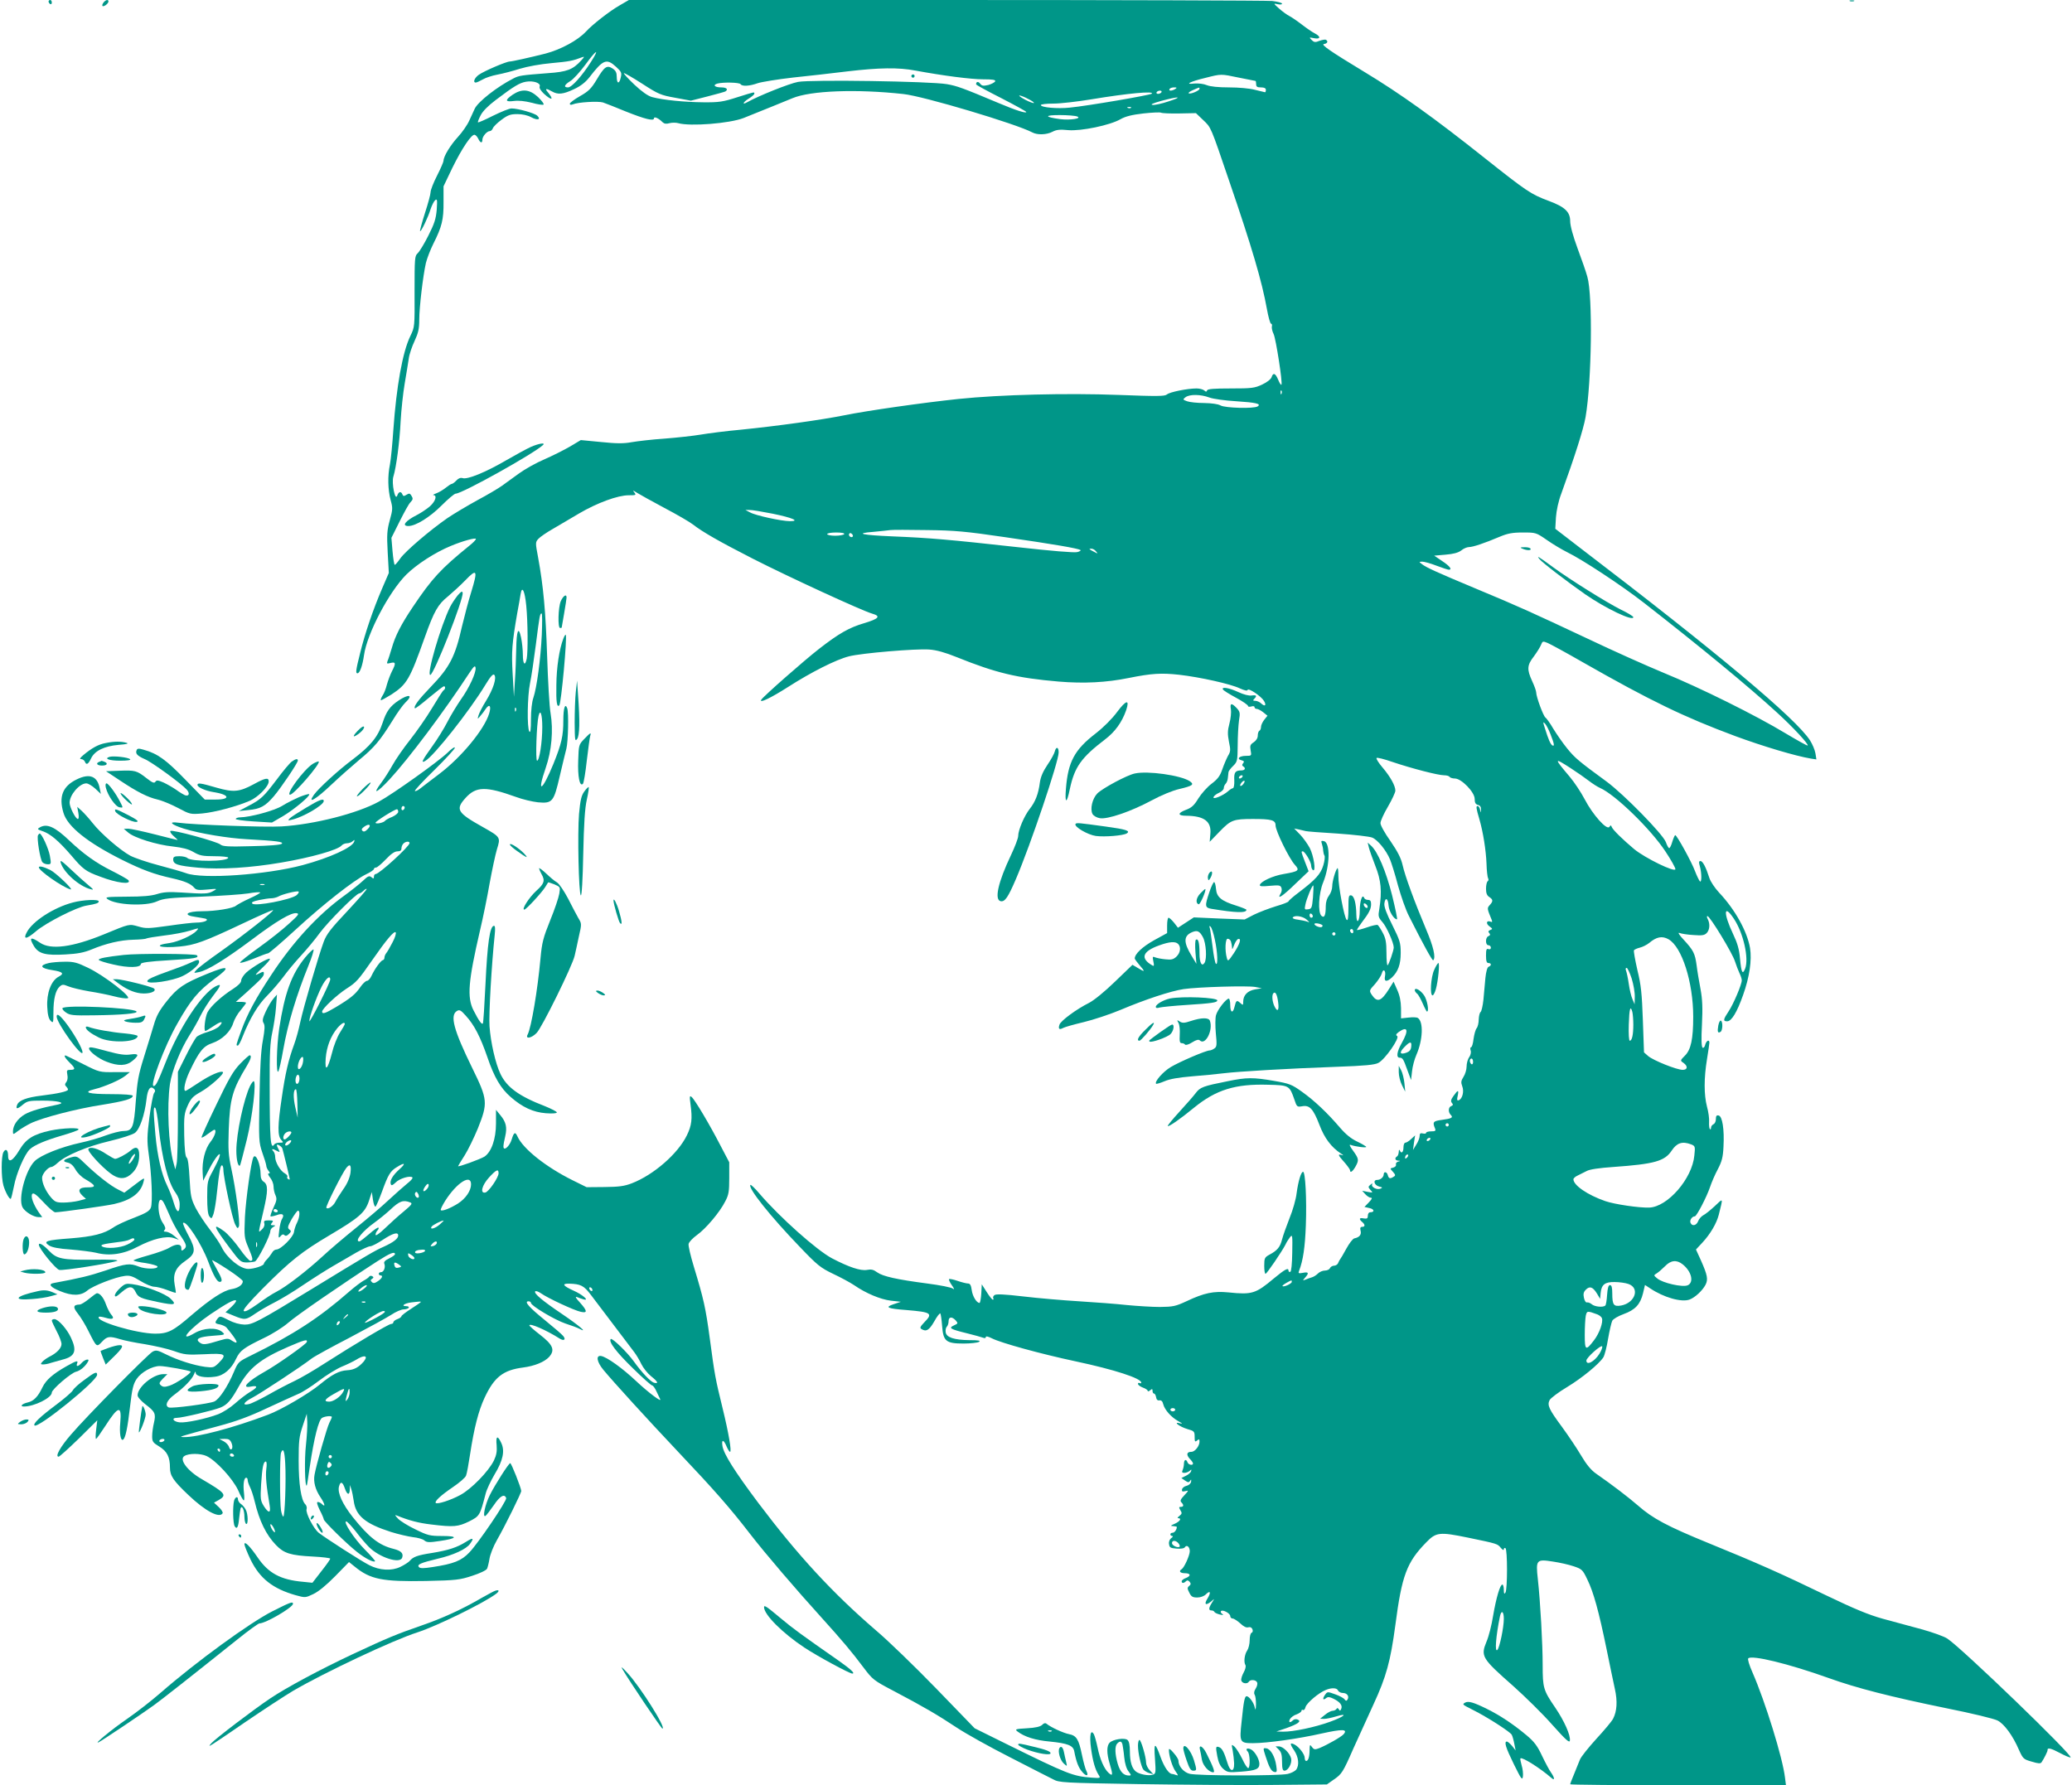 <?xml version="1.0" standalone="no"?>
<!DOCTYPE svg PUBLIC "-//W3C//DTD SVG 20010904//EN"
 "http://www.w3.org/TR/2001/REC-SVG-20010904/DTD/svg10.dtd">
<svg version="1.0" xmlns="http://www.w3.org/2000/svg"
 width="1280pt" height="1103pt" viewBox="0 0 1280 1103"
 preserveAspectRatio="xMidYMid meet">
<g transform="translate(0,1103) scale(0.1,-0.1)"
fill="#009688" stroke="none">
<path d="M300 11021 c0 -6 5 -13 10 -16 6 -3 10 1 10 9 0 9 -4 16 -10 16 -5 0
-10 -4 -10 -9z"/>
<path d="M640 11015 c-7 -9 -10 -18 -7 -22 8 -7 37 15 37 28 0 14 -16 11 -30
-6z"/>
<path d="M3830 10998 c-61 -34 -171 -120 -210 -163 -50 -54 -155 -111 -250
-136 -95 -24 -207 -49 -221 -49 -21 0 -159 -59 -191 -82 -27 -19 -38 -48 -19
-48 6 0 25 9 43 19 18 11 59 24 91 30 32 6 94 22 138 36 46 14 127 29 196 35
110 10 134 15 188 36 17 6 17 4 -5 -20 -51 -56 -87 -70 -205 -78 -169 -13
-179 -15 -214 -33 -100 -51 -217 -143 -238 -186 -6 -13 -21 -46 -34 -74 -12
-27 -44 -73 -70 -101 -46 -50 -89 -120 -89 -147 0 -7 -18 -49 -40 -92 -22 -43
-40 -89 -40 -102 0 -13 -16 -72 -35 -130 -19 -59 -32 -109 -30 -111 6 -6 51
88 65 136 8 23 20 48 28 55 13 10 14 3 10 -58 -5 -57 -14 -86 -52 -161 -25
-50 -55 -99 -66 -109 -18 -16 -19 -31 -19 -236 1 -219 1 -219 -26 -275 -48
-98 -86 -311 -105 -579 -6 -88 -15 -184 -21 -214 -15 -73 -13 -155 4 -220 14
-50 13 -60 -5 -125 -17 -62 -19 -88 -13 -198 l7 -128 -41 -95 c-56 -130 -107
-280 -136 -399 -27 -107 -29 -126 -17 -126 15 0 32 49 41 114 19 132 154 389
261 496 65 64 178 137 275 177 74 31 155 53 155 43 0 -5 -18 -24 -41 -42 -175
-142 -230 -201 -348 -377 -72 -107 -109 -178 -131 -256 -10 -33 -21 -69 -26
-79 -6 -17 -4 -18 19 -12 32 8 34 -2 8 -52 -10 -20 -24 -57 -31 -82 -6 -25
-18 -56 -27 -68 -8 -13 -13 -26 -10 -28 2 -2 31 14 65 35 96 63 113 92 207
356 57 160 81 201 142 250 26 22 75 66 107 99 73 76 79 65 37 -72 -17 -54 -42
-150 -57 -212 -42 -187 -76 -253 -194 -375 -74 -77 -107 -121 -97 -131 3 -3
42 27 88 66 46 38 87 70 91 70 11 0 10 -18 -2 -25 -5 -3 -37 -53 -71 -110 -34
-57 -95 -144 -135 -195 -40 -50 -89 -121 -109 -157 -20 -36 -52 -86 -71 -111
-57 -76 -26 -62 53 23 120 130 338 421 491 655 30 45 37 51 40 34 4 -29 -38
-122 -91 -196 -24 -35 -62 -97 -83 -138 -21 -41 -63 -109 -93 -150 -64 -89
-72 -107 -45 -92 52 28 275 310 372 470 32 53 48 70 55 63 17 -17 -5 -87 -51
-162 -22 -35 -42 -75 -46 -89 -7 -25 -7 -25 11 -4 10 11 25 31 34 45 23 33 35
17 21 -29 -30 -99 -173 -272 -310 -375 -52 -40 -106 -80 -119 -91 -13 -10 -27
-16 -30 -13 -3 4 51 62 121 130 69 68 126 130 126 137 0 8 -21 -6 -47 -32 -59
-56 -335 -253 -423 -301 -133 -73 -400 -141 -601 -153 -99 -6 -545 10 -638 23
-65 9 -44 -12 36 -37 96 -30 273 -59 388 -65 183 -10 228 -16 216 -28 -7 -7
-78 -13 -186 -15 -144 -4 -179 -2 -193 10 -22 19 -299 94 -309 84 -5 -4 5 -19
20 -32 15 -13 26 -24 24 -24 -3 0 -66 16 -141 35 -75 19 -149 35 -164 35 l-27
-1 26 -22 c36 -33 178 -77 277 -87 60 -7 96 -16 127 -34 38 -22 55 -26 129
-26 47 0 86 -4 86 -9 0 -25 -229 -26 -253 -2 -6 6 -28 11 -49 11 -31 0 -38 -4
-38 -20 0 -30 27 -39 156 -51 135 -12 322 -1 513 32 183 31 349 78 371 105 7
8 22 14 34 14 12 0 28 6 35 13 11 10 13 9 9 -3 -11 -36 -151 -100 -318 -145
-225 -60 -620 -88 -720 -50 -25 9 -101 31 -170 49 -69 18 -148 45 -175 59 -64
35 -183 138 -233 202 -22 28 -52 61 -67 75 l-28 25 7 -37 c4 -24 3 -38 -3 -38
-14 0 -51 73 -51 100 0 49 61 120 103 120 12 0 36 -15 55 -32 l35 -33 -7 34
c-14 76 -63 95 -143 55 -86 -42 -111 -106 -81 -206 25 -85 149 -184 363 -291
123 -61 198 -89 307 -113 80 -18 117 -34 138 -59 12 -14 26 -16 80 -11 64 6
65 6 36 -10 -31 -17 -48 -18 -199 -8 -76 5 -109 2 -147 -10 -35 -11 -88 -16
-187 -16 -119 -1 -136 -2 -120 -14 49 -38 238 -47 307 -15 39 18 76 22 270 29
124 5 256 14 293 20 38 7 71 9 74 6 3 -3 -25 -19 -63 -36 -38 -17 -76 -38 -85
-45 -17 -17 -127 -35 -211 -35 -95 0 -123 -24 -40 -35 26 -4 54 -9 62 -11 25
-9 -10 -24 -55 -24 -22 0 -101 -9 -175 -20 -123 -17 -139 -18 -186 -4 -58 16
-50 18 -215 -50 -191 -78 -325 -96 -391 -51 -59 40 -71 34 -38 -21 29 -47 72
-58 194 -51 76 4 116 12 162 31 89 37 177 58 258 60 39 1 76 4 81 8 6 3 55 11
110 18 54 6 126 20 158 30 58 18 58 18 41 -1 -25 -28 -112 -67 -164 -75 -113
-15 -62 -34 61 -22 92 9 149 29 388 142 101 48 185 85 188 83 6 -7 -177 -151
-323 -255 -73 -51 -140 -102 -150 -114 -19 -21 -19 -21 15 -14 51 9 167 81
326 200 154 116 244 169 277 164 19 -3 12 -12 -48 -66 -38 -35 -120 -100 -183
-145 -63 -45 -116 -87 -118 -94 -3 -6 33 4 79 22 46 19 88 35 94 35 6 0 83 66
170 146 171 157 360 306 437 343 26 12 47 27 47 32 0 5 6 9 13 9 7 0 34 23 60
50 32 34 55 50 72 50 17 0 25 5 25 18 0 10 5 23 12 30 14 14 38 16 38 3 0 -20
-187 -191 -209 -191 -6 0 -11 -7 -11 -16 0 -14 -3 -14 -15 -4 -13 11 -22 8
-53 -22 -20 -19 -73 -61 -117 -93 -160 -116 -314 -283 -447 -485 -97 -146
-151 -246 -188 -349 -33 -91 -33 -91 -21 -91 5 0 19 26 31 58 44 111 94 194
150 250 31 31 76 84 100 116 24 33 72 91 107 129 36 39 89 102 117 141 53 72
227 246 245 246 5 0 17 7 26 16 9 9 18 14 20 12 3 -3 -51 -64 -119 -137 -101
-107 -129 -143 -146 -189 -31 -83 -125 -404 -145 -497 -9 -44 -26 -105 -37
-135 -36 -97 -56 -184 -77 -330 -26 -174 -27 -237 -4 -262 15 -17 15 -18 -10
-18 -14 0 -29 -5 -32 -10 -24 -38 -29 29 -29 370 -1 193 3 261 16 321 9 42 20
111 23 155 l6 79 -22 -25 c-12 -14 -33 -49 -47 -79 -20 -43 -23 -58 -13 -73 8
-14 7 -38 -5 -105 -12 -62 -18 -168 -21 -358 -5 -260 -4 -272 17 -335 13 -36
24 -72 25 -82 0 -9 7 -23 14 -32 10 -12 10 -16 1 -16 -7 0 -3 -11 9 -26 12
-15 21 -39 21 -55 0 -15 5 -40 12 -54 9 -21 8 -33 -12 -75 -13 -28 -21 -52
-19 -55 3 -2 19 1 37 7 36 14 51 5 35 -22 -7 -10 -15 -42 -18 -72 -6 -46 -5
-51 8 -36 9 12 17 14 24 7 7 -7 16 -5 28 7 15 15 15 19 2 28 -12 10 -10 19 15
64 17 28 34 52 39 52 14 0 10 -42 -6 -74 -9 -17 -17 -43 -19 -58 -4 -31 -80
-107 -108 -108 -10 0 -22 -9 -28 -21 -7 -11 -20 -29 -31 -40 -10 -10 -19 -23
-19 -27 0 -12 -61 -32 -96 -32 -50 0 -132 67 -165 135 -10 22 -44 71 -73 109
-30 38 -69 98 -87 132 -29 58 -32 75 -38 184 -4 77 -10 123 -18 128 -8 5 -13
50 -15 137 -2 118 0 135 21 183 20 45 33 59 80 85 59 33 148 113 138 123 -11
11 -79 -18 -152 -67 -40 -27 -76 -49 -79 -49 -16 0 -3 61 25 120 58 123 85
157 140 175 61 21 114 71 130 125 7 22 27 58 46 79 18 22 33 42 33 45 0 3 -14
6 -32 6 l-31 0 64 57 c96 87 109 101 109 118 0 14 -3 14 -32 -1 -28 -14 -24
-8 21 35 30 28 52 53 48 57 -8 8 -108 -50 -146 -85 -17 -16 -31 -38 -31 -49 0
-13 -18 -31 -52 -53 -69 -44 -136 -105 -156 -143 -15 -30 -25 -116 -13 -116 3
0 26 14 50 30 48 33 65 32 36 0 -10 -11 -42 -27 -72 -36 -29 -8 -60 -22 -69
-31 -8 -9 -38 -60 -65 -115 l-50 -100 0 -267 c0 -146 -3 -282 -8 -301 l-8 -35
-11 40 c-31 110 -42 349 -22 488 12 81 65 213 120 300 22 34 53 89 69 122 16
33 50 86 75 119 53 68 57 82 18 62 -85 -44 -225 -256 -307 -465 -50 -126 -62
-151 -76 -151 -25 0 67 246 145 383 83 148 130 204 231 279 105 77 90 87 -48
30 -142 -58 -181 -85 -247 -168 -47 -59 -64 -91 -80 -147 -12 -40 -39 -129
-61 -199 -34 -108 -41 -149 -50 -270 -12 -166 -20 -185 -76 -186 -22 0 -70
-13 -109 -27 -38 -15 -108 -35 -155 -45 -121 -26 -248 -77 -285 -114 -57 -57
-103 -232 -75 -285 15 -28 69 -61 99 -61 l23 0 -21 29 c-34 49 -53 102 -40
115 8 8 26 -6 69 -52 31 -34 64 -62 72 -62 31 0 317 40 364 51 105 24 164 68
181 135 8 32 14 35 -76 -33 l-42 -32 -37 19 c-49 24 -132 90 -201 156 -54 53
-56 53 -92 43 -48 -13 -55 -25 -20 -32 19 -4 34 -18 48 -42 10 -20 37 -47 60
-60 67 -39 71 -51 16 -51 -54 1 -67 -19 -32 -52 l21 -19 -45 -12 c-25 -6 -67
-11 -95 -11 -43 0 -52 4 -77 33 -32 38 -54 87 -54 120 0 24 37 67 58 67 6 0
24 12 39 26 48 45 180 101 320 134 76 18 143 40 157 51 30 23 60 112 71 207 7
64 24 87 47 64 8 -8 8 -15 0 -25 -6 -7 -19 -75 -29 -150 -15 -117 -15 -148 -5
-222 19 -128 26 -306 14 -336 -8 -21 -29 -34 -104 -63 -51 -19 -109 -46 -128
-60 -58 -39 -125 -56 -263 -67 -151 -11 -173 -18 -134 -44 19 -12 60 -20 134
-25 60 -5 130 -14 156 -20 84 -22 171 -9 259 38 92 48 175 68 221 53 l32 -11
-30 25 c-16 14 -39 25 -50 25 -14 0 -16 3 -8 11 8 8 4 21 -13 46 -35 52 -32
177 3 130 5 -6 22 -43 38 -80 15 -38 45 -94 66 -125 43 -63 46 -74 24 -92 -13
-10 -15 -9 -15 9 0 27 -31 28 -74 2 -17 -11 -75 -32 -129 -47 -54 -15 -95 -29
-92 -32 3 -3 37 -11 76 -16 38 -6 71 -16 72 -21 3 -17 -73 -17 -114 -1 -57 23
-80 20 -208 -24 -99 -33 -157 -47 -319 -77 -36 -6 -21 -26 39 -50 75 -31 129
-30 169 4 35 29 173 83 232 90 30 4 48 -2 95 -31 32 -20 71 -36 86 -36 15 0
50 -9 79 -20 28 -11 53 -19 54 -17 1 1 -2 24 -7 50 -12 65 6 106 65 146 65 45
68 68 20 158 -21 39 -36 74 -33 77 18 19 114 -129 155 -238 33 -88 55 -126 71
-126 20 0 16 19 -17 77 -17 29 -30 55 -30 57 0 3 43 -22 95 -56 52 -34 95 -67
95 -74 0 -22 -28 -42 -70 -49 -50 -8 -130 -61 -245 -159 -115 -100 -147 -116
-227 -116 -116 1 -374 78 -347 104 3 3 22 0 42 -6 43 -13 57 -5 34 20 -9 10
-23 38 -32 62 -14 41 -37 70 -56 70 -4 0 -26 -16 -49 -35 -23 -19 -49 -35 -58
-35 -40 -1 -43 -16 -11 -56 17 -21 47 -70 66 -109 50 -100 50 -100 83 -65 32
34 45 36 112 16 25 -8 94 -22 153 -31 59 -10 140 -28 179 -42 65 -23 80 -25
189 -20 132 7 142 1 87 -55 -29 -28 -33 -29 -83 -23 -72 10 -171 42 -241 77
-52 26 -62 28 -83 17 -30 -16 -414 -406 -505 -513 -66 -76 -99 -136 -76 -136
6 0 62 51 125 112 l114 113 -7 -58 c-4 -31 -4 -57 -1 -57 4 0 29 36 57 79 81
126 103 131 93 21 -6 -64 2 -114 17 -105 15 9 28 71 44 209 12 104 19 135 40
166 28 42 96 80 143 80 34 0 183 -27 190 -34 9 -8 -92 -76 -129 -87 -30 -10
-41 -9 -53 1 -14 12 -13 16 11 42 l28 28 -25 0 c-63 0 -159 -80 -159 -131 0
-11 22 -35 49 -56 59 -45 65 -57 52 -114 -6 -24 -11 -61 -11 -82 0 -34 4 -40
45 -65 47 -29 65 -64 65 -130 0 -50 21 -81 114 -169 104 -99 191 -145 211
-113 4 6 -7 23 -23 38 l-30 28 29 16 c53 31 43 43 -104 129 -89 51 -142 122
-108 143 28 18 100 17 137 0 59 -28 161 -139 195 -211 15 -35 31 -63 35 -63 4
0 4 22 1 49 -6 52 0 91 14 91 5 0 9 -6 9 -14 0 -8 6 -27 14 -43 8 -15 21 -55
29 -88 29 -122 71 -208 132 -271 49 -51 89 -64 228 -71 59 -3 107 -9 107 -13
0 -5 -25 -40 -55 -78 l-55 -71 -58 6 c-138 12 -214 53 -280 150 -47 69 -82
104 -82 82 0 -8 17 -51 38 -95 57 -117 138 -180 279 -220 58 -16 60 -16 108 7
32 15 80 54 136 111 l85 87 35 -28 c96 -79 171 -94 440 -89 188 4 210 7 286
32 47 15 87 34 92 44 4 9 11 37 15 62 4 25 24 77 46 115 50 87 150 290 150
303 0 18 -61 172 -68 172 -9 0 -94 -133 -126 -197 -29 -58 -47 -141 -27 -129
6 4 29 34 52 67 38 57 66 72 76 43 5 -16 -172 -278 -227 -335 -49 -52 -97 -71
-228 -91 -52 -8 -75 -9 -83 -1 -16 16 9 27 113 52 100 23 179 60 202 93 26 36
19 40 -25 12 -56 -35 -108 -52 -211 -69 -91 -14 -116 -24 -137 -49 -7 -8 -33
-25 -58 -37 -54 -26 -128 -22 -192 11 -43 21 -266 164 -311 199 -32 24 -84
125 -76 147 3 8 0 22 -8 30 -26 25 -41 125 -41 269 0 123 3 149 25 215 l25 75
3 -45 c2 -25 -2 -92 -8 -148 -10 -86 -7 -263 5 -250 2 2 10 55 19 118 26 174
54 288 76 300 20 11 60 14 60 5 0 -4 -7 -19 -15 -35 -15 -28 -82 -264 -92
-322 -8 -43 5 -92 37 -139 28 -42 32 -65 8 -41 -7 7 -18 12 -25 12 -8 0 -4
-16 12 -49 14 -27 25 -53 25 -58 0 -12 142 -152 206 -202 49 -39 102 -66 111
-57 2 2 -26 35 -64 73 -66 67 -135 173 -114 173 6 0 32 -28 59 -62 26 -35 63
-78 82 -97 65 -64 189 -104 204 -66 10 27 -5 43 -51 55 -91 22 -153 71 -254
197 -63 80 -95 149 -85 188 9 35 22 31 36 -10 14 -42 30 -46 31 -7 l1 27 8
-25 c5 -14 11 -46 15 -72 12 -93 71 -142 230 -193 45 -14 105 -28 135 -32 30
-3 63 -12 72 -21 15 -12 29 -13 95 -3 109 16 116 31 15 31 -76 0 -89 3 -166
41 -46 22 -94 52 -107 66 -22 24 -22 25 -4 18 72 -29 131 -45 210 -54 138 -17
165 -14 233 19 65 33 67 36 102 171 6 25 31 78 55 119 53 87 65 147 41 196
-22 48 -34 42 -28 -15 3 -38 -1 -61 -17 -95 -33 -67 -140 -177 -208 -213 -61
-33 -141 -58 -151 -49 -9 10 31 47 106 98 40 27 77 59 81 71 5 12 16 72 25
132 25 164 52 268 89 348 60 129 115 172 239 188 70 9 131 34 160 65 38 43 25
75 -58 139 -35 27 -64 53 -64 56 0 17 105 -29 187 -81 27 -17 41 -7 22 16 -8
10 -58 53 -111 96 -100 81 -133 118 -103 118 8 0 15 -4 15 -10 0 -17 145 -104
212 -127 37 -12 78 -27 90 -34 53 -28 -7 23 -109 92 -123 83 -175 127 -167
140 3 5 19 0 35 -11 40 -29 207 -107 247 -115 42 -9 41 5 -5 57 -27 29 -32 39
-18 34 11 -5 29 -11 40 -14 40 -11 -7 30 -62 54 -66 30 -75 44 -26 43 70 -2
90 -12 133 -69 48 -63 233 -307 268 -354 13 -17 33 -50 44 -74 12 -24 38 -57
59 -74 43 -34 50 -49 19 -41 -21 6 -76 64 -124 131 -40 56 -134 147 -143 139
-15 -16 34 -81 138 -182 59 -58 112 -105 118 -105 5 0 18 -17 27 -38 10 -20
20 -41 22 -46 13 -24 -70 38 -147 110 -87 82 -181 149 -217 156 -34 6 -28 -35
13 -85 63 -76 266 -299 467 -512 216 -228 317 -343 438 -500 94 -122 286 -346
442 -518 131 -145 189 -214 260 -309 56 -74 62 -80 184 -144 188 -99 275 -150
391 -227 57 -38 206 -121 330 -184 124 -64 244 -125 266 -136 38 -21 60 -22
530 -30 269 -4 641 -7 826 -5 l336 3 41 29 c51 35 57 43 124 196 31 69 86 190
123 270 79 171 105 266 135 490 40 306 70 387 190 510 62 64 82 66 258 30 184
-38 183 -38 204 -64 10 -12 18 -16 18 -8 0 7 5 10 10 7 13 -8 13 -255 0 -275
-7 -11 -10 -7 -10 18 0 17 -4 32 -9 32 -14 0 -38 -81 -57 -192 -9 -57 -27
-129 -41 -161 -37 -90 -29 -103 164 -273 74 -66 183 -173 241 -239 85 -95 108
-116 110 -99 5 33 -35 122 -90 203 -74 108 -78 123 -78 263 0 132 -14 386 -30
533 -13 118 -9 123 93 107 41 -6 99 -19 128 -29 51 -17 56 -21 85 -82 38 -77
71 -197 119 -431 19 -96 43 -206 51 -245 17 -76 13 -138 -11 -184 -8 -16 -55
-72 -104 -125 -48 -53 -94 -110 -101 -128 -7 -18 -23 -58 -36 -89 -13 -31 -24
-59 -24 -63 0 -3 300 -6 666 -6 l667 0 -6 47 c-14 122 -123 472 -200 648 -21
47 -32 84 -27 89 22 22 249 -33 495 -121 175 -63 382 -116 733 -188 151 -30
291 -64 312 -75 41 -21 94 -92 133 -183 24 -53 28 -57 78 -71 42 -13 55 -13
61 -4 17 26 38 68 37 75 -2 17 21 12 75 -17 32 -17 62 -30 67 -28 21 7 -670
674 -761 734 -19 13 -91 39 -160 58 -69 19 -177 48 -240 65 -86 24 -173 60
-344 142 -283 137 -437 205 -729 324 -257 105 -347 153 -438 233 -60 52 -158
127 -260 198 -30 21 -59 56 -92 112 -26 44 -79 123 -117 175 -82 111 -93 135
-77 167 7 12 54 48 106 79 93 56 199 143 226 185 7 11 21 63 29 114 9 52 21
102 26 112 6 11 37 29 70 41 72 26 103 60 120 129 l12 51 32 -21 c83 -56 194
-88 244 -69 34 13 79 55 98 91 17 33 12 60 -28 150 l-31 68 40 43 c50 54 88
120 101 172 27 109 29 104 -25 53 -27 -25 -59 -51 -72 -57 -12 -7 -26 -23 -31
-37 -11 -27 -38 -32 -47 -8 -6 15 10 39 27 39 11 0 73 119 94 181 9 27 30 77
48 110 25 48 32 74 35 139 6 107 -7 189 -30 193 -13 3 -17 -3 -17 -23 0 -14
-7 -28 -15 -31 -8 -4 -15 -13 -15 -22 0 -8 -3 -12 -7 -8 -4 4 -6 24 -5 44 2
20 -4 63 -13 95 -19 73 -19 176 0 292 8 50 15 96 15 103 0 22 -19 13 -26 -13
-3 -14 -11 -22 -16 -18 -7 4 -9 52 -4 142 5 104 3 156 -9 221 -9 47 -20 112
-24 146 -10 74 -20 93 -80 158 -28 30 -38 46 -26 42 11 -5 50 -11 86 -13 53
-4 68 -2 82 12 19 19 22 57 7 86 -6 10 -7 19 -2 19 15 0 155 -230 170 -280 8
-25 21 -58 28 -73 8 -16 14 -35 14 -44 0 -25 -51 -146 -81 -191 -34 -51 -36
-62 -9 -62 27 0 61 57 98 162 40 112 55 216 43 291 -18 103 -92 237 -191 342
-26 28 -53 68 -60 90 -21 66 -41 105 -55 105 -11 0 -11 -8 -4 -32 12 -43 12
-105 0 -93 -5 6 -19 34 -30 63 -21 57 -112 222 -122 222 -3 0 -11 -18 -18 -40
-6 -22 -15 -40 -19 -40 -5 0 -14 17 -21 37 -18 49 -260 296 -366 374 -171 125
-196 146 -243 204 -27 33 -65 88 -86 122 -20 35 -43 66 -49 70 -13 9 -57 128
-57 155 0 9 -11 40 -25 70 -33 72 -32 98 11 153 19 26 39 58 44 71 9 23 11 24
42 11 18 -8 114 -60 213 -117 421 -240 628 -340 945 -458 168 -62 371 -123
468 -139 l33 -5 -6 38 c-4 22 -19 57 -33 79 -87 136 -578 547 -1426 1194
l-148 114 4 71 c3 42 16 102 33 146 84 232 136 395 150 473 38 221 45 749 11
867 -8 30 -36 110 -61 177 -28 76 -45 139 -45 166 0 58 -33 89 -133 126 -110
41 -136 59 -397 266 -308 245 -520 397 -742 531 -208 126 -271 169 -249 172
21 3 28 17 12 26 -4 3 -22 0 -39 -6 -27 -11 -34 -10 -49 5 -17 17 -16 17 15
11 40 -8 43 10 4 30 -16 8 -51 32 -78 53 -27 21 -62 45 -77 53 -16 8 -45 29
-65 47 -36 32 -36 33 -9 27 15 -3 27 -2 27 3 0 6 -28 13 -61 17 -34 3 -942 6
-2018 6 l-1956 0 -55 -32z m-179 -350 c-56 -88 -119 -158 -142 -158 -29 0 -23
16 14 39 19 11 60 57 93 101 69 95 91 106 35 18z m155 -31 c32 -29 36 -37 29
-65 -9 -43 -25 -41 -25 3 0 26 -6 39 -26 52 -35 22 -50 12 -98 -69 -33 -55
-50 -72 -103 -102 -35 -20 -63 -41 -63 -47 0 -7 7 -8 18 -4 32 14 157 21 187
12 17 -6 79 -30 139 -55 120 -48 176 -62 176 -43 0 13 29 1 53 -24 11 -10 23
-12 43 -6 16 4 40 4 54 0 74 -21 317 -2 404 32 129 52 246 99 301 122 111 47
395 58 686 26 124 -13 696 -184 796 -237 31 -17 89 -15 125 4 24 13 47 15 97
10 79 -7 259 30 324 68 30 17 70 27 140 35 54 6 103 8 109 5 6 -4 57 -6 114
-5 l102 2 45 -43 c49 -47 44 -34 161 -378 140 -408 202 -620 232 -787 9 -51
21 -93 26 -93 5 0 8 -8 5 -17 -2 -10 3 -31 11 -47 14 -29 57 -305 48 -313 -3
-3 -12 11 -20 31 -17 41 -31 46 -41 15 -4 -12 -28 -31 -58 -45 -47 -22 -65
-24 -194 -24 -104 0 -143 -3 -146 -12 -4 -10 -7 -10 -18 0 -7 6 -28 12 -47 12
-56 0 -166 -22 -183 -37 -14 -12 -61 -12 -300 -3 -318 12 -728 2 -989 -25
-218 -23 -563 -72 -705 -101 -139 -28 -411 -66 -640 -89 -88 -8 -198 -22 -245
-30 -47 -8 -148 -19 -225 -25 -77 -5 -168 -16 -203 -22 -49 -9 -91 -9 -189 1
l-125 12 -67 -40 c-36 -21 -108 -57 -158 -79 -50 -21 -121 -61 -158 -88 -37
-27 -84 -61 -105 -76 -21 -15 -88 -55 -150 -88 -62 -34 -146 -84 -186 -111
-108 -75 -259 -204 -291 -249 -15 -22 -31 -40 -34 -40 -4 0 -10 38 -14 83 l-7
84 51 102 c28 56 57 109 66 117 17 18 18 24 5 44 -8 12 -13 13 -29 3 -16 -10
-20 -9 -25 2 -8 22 -24 18 -32 -7 -13 -37 -36 79 -24 117 18 58 39 216 45 343
4 70 15 174 25 232 10 58 21 127 25 153 3 27 20 76 36 110 23 50 29 75 29 132
0 76 23 270 41 350 7 28 27 81 46 119 53 105 64 150 63 258 l0 97 54 113 c60
122 120 212 139 205 7 -2 16 -13 22 -25 12 -26 25 -29 25 -5 0 20 28 53 46 53
7 0 15 8 19 18 3 9 27 33 53 52 39 29 55 35 98 35 31 0 64 -7 87 -20 38 -20
61 -14 36 10 -16 16 -119 45 -159 45 -14 0 -65 -21 -114 -45 -49 -25 -91 -43
-93 -41 -3 2 5 22 16 43 12 25 47 60 92 94 116 88 149 107 188 114 46 8 93 -8
85 -29 -4 -10 7 -27 27 -46 50 -45 63 -37 21 13 -18 21 -6 22 28 2 37 -21 68
-18 136 14 41 19 71 43 94 72 86 112 107 120 166 66z m1849 -23 c173 -32 344
-54 418 -54 59 0 78 -3 75 -12 -3 -7 -22 -17 -42 -23 -32 -7 -40 -6 -51 8 -11
15 -25 14 -25 -4 0 -4 70 -42 155 -85 85 -44 155 -82 155 -86 0 -10 -64 10
-168 54 -228 96 -260 107 -322 118 -104 18 -841 29 -920 14 -54 -10 -246 -87
-313 -125 -35 -20 -28 -1 7 21 20 12 36 26 36 31 0 12 6 13 -106 -22 -87 -28
-112 -32 -209 -31 -115 1 -249 14 -316 32 -26 7 -63 33 -110 77 -38 36 -67 68
-65 71 3 2 54 -27 113 -65 100 -65 115 -71 204 -87 l97 -18 102 26 c55 14 105
28 111 31 20 13 7 25 -25 25 -41 0 -56 15 -23 24 36 9 135 7 142 -4 9 -15 56
-12 106 6 24 8 123 24 219 35 96 10 247 27 335 38 196 23 315 25 420 5z m2000
-44 c53 -11 99 -20 101 -20 2 0 4 -9 4 -20 0 -16 7 -20 30 -20 20 0 30 -5 30
-15 0 -8 -2 -15 -5 -15 -2 0 -30 7 -62 15 -33 9 -101 15 -160 15 -67 0 -116 5
-138 14 -19 8 -51 12 -77 10 -64 -8 -27 12 69 35 99 25 93 25 208 1z m-395
-70 c-20 -13 -43 -13 -35 0 3 6 16 10 28 10 18 0 19 -2 7 -10z m150 1 c0 -11
-59 -36 -67 -27 -3 3 9 12 28 20 41 18 39 18 39 7z m-235 -21 c-3 -5 -13 -10
-21 -10 -8 0 -12 5 -9 10 3 6 13 10 21 10 8 0 12 -4 9 -10z m-60 -9 c-11 -9
-394 -75 -507 -86 -75 -8 -178 1 -178 16 0 5 35 9 78 9 43 0 147 12 232 26
229 38 394 53 375 35z m-764 -32 c23 -11 39 -23 36 -25 -3 -3 -27 6 -54 20
-26 14 -42 25 -35 26 7 0 31 -9 53 -21z m869 -15 c-41 -14 -86 -24 -100 -22
-16 2 2 10 55 25 109 29 137 27 45 -3z m-233 -40 c-3 -3 -12 -4 -19 -1 -8 3
-5 6 6 6 11 1 17 -2 13 -5z m-332 -54 c31 -12 -45 -24 -106 -16 -97 13 -99 25
-4 25 50 0 99 -4 110 -9z m1262 -1712 c-3 -8 -6 -5 -6 6 -1 11 2 17 5 13 3 -3
4 -12 1 -19z m-446 -24 c24 -9 98 -19 165 -23 124 -8 158 -16 133 -32 -24 -15
-201 -10 -229 6 -16 9 -54 14 -102 15 -42 0 -89 5 -105 11 -27 10 -27 11 -9
25 26 19 93 18 147 -2z m-3367 -682 c78 -41 157 -87 176 -102 62 -48 164 -106
371 -212 224 -114 669 -319 736 -339 57 -16 43 -32 -51 -60 -91 -27 -154 -63
-275 -157 -94 -73 -345 -294 -358 -315 -16 -25 58 10 166 79 142 91 296 169
376 189 79 20 413 48 495 42 45 -3 98 -18 170 -47 243 -98 373 -129 630 -151
156 -13 294 -6 432 22 144 29 202 32 313 20 130 -15 318 -57 374 -84 29 -13
46 -17 48 -10 5 15 83 -38 101 -67 17 -28 7 -38 -16 -17 -10 10 -27 17 -37 17
-15 0 -16 3 -7 12 19 19 14 25 -15 21 -17 -3 -51 6 -83 21 -56 26 -106 35 -95
16 3 -6 40 -29 81 -51 41 -22 74 -45 74 -51 0 -5 9 -6 20 -3 11 4 20 2 20 -4
0 -6 6 -11 14 -11 7 0 25 -9 40 -21 l26 -21 -20 -25 c-11 -14 -20 -34 -20 -44
0 -10 -4 -21 -10 -24 -6 -3 -10 -17 -10 -30 0 -15 -10 -31 -25 -41 -22 -14
-24 -22 -19 -50 6 -33 6 -34 -29 -34 -41 0 -60 -19 -28 -27 16 -4 19 -9 11
-18 -8 -9 -8 -15 0 -20 18 -11 11 -25 -12 -25 -37 0 -46 -12 -43 -62 1 -27 -3
-48 -9 -48 -5 0 -19 -9 -30 -19 -30 -27 -97 -54 -89 -36 2 8 18 20 34 27 16 7
29 20 29 28 0 9 5 21 11 27 7 7 13 22 14 35 1 13 3 29 4 36 0 7 13 25 29 40
26 26 27 31 28 127 0 55 4 124 8 153 8 48 6 55 -14 77 -32 34 -43 31 -36 -7 3
-18 -1 -58 -9 -88 -12 -45 -12 -65 -3 -113 11 -51 10 -61 -6 -87 -9 -17 -25
-54 -35 -83 -14 -41 -28 -60 -66 -89 -27 -20 -63 -61 -82 -91 -26 -43 -42 -58
-78 -71 -52 -20 -50 -36 3 -36 111 -1 157 -35 149 -113 l-4 -48 62 64 c69 71
84 77 205 77 116 0 140 -7 140 -40 0 -34 84 -205 119 -243 32 -35 24 -41 -69
-57 -66 -11 -140 -45 -147 -67 -3 -9 12 -11 61 -6 57 5 66 4 72 -12 4 -10 2
-26 -5 -36 -25 -41 13 -16 91 60 l82 78 -22 57 c-25 65 -25 66 -14 66 13 0 52
-66 52 -88 0 -11 5 -24 11 -28 20 -12 5 89 -20 137 -13 24 -39 61 -59 82 l-37
38 30 -6 c17 -4 35 -8 42 -10 6 -2 94 -9 195 -15 102 -7 197 -18 215 -25 34
-14 86 -78 110 -135 8 -19 31 -91 49 -160 19 -68 49 -154 68 -190 90 -179 145
-278 150 -273 17 17 1 85 -44 191 -72 171 -130 329 -145 396 -10 44 -30 83
-75 149 -35 49 -63 99 -62 112 0 12 20 57 46 101 25 43 46 88 46 99 0 30 -30
85 -80 144 -24 28 -40 54 -36 58 3 4 48 -7 99 -25 119 -40 281 -82 318 -82 15
0 31 -4 34 -10 3 -5 18 -10 33 -10 40 0 122 -84 122 -126 0 -23 5 -33 20 -37
13 -3 20 -13 19 -29 -2 -23 -2 -23 -6 0 -2 12 -9 22 -15 22 -11 0 -9 -13 12
-85 22 -76 40 -190 43 -270 1 -44 6 -85 10 -92 4 -6 3 -14 -3 -18 -5 -3 -10
-24 -10 -46 0 -28 6 -42 20 -51 24 -16 25 -26 3 -50 -17 -19 -17 -21 12 -91 5
-13 3 -16 -8 -11 -25 9 -29 -13 -5 -30 19 -14 20 -16 4 -22 -12 -5 -14 -10 -6
-19 8 -9 6 -14 -5 -19 -20 -7 -20 -56 0 -56 8 0 15 -7 15 -15 0 -9 -6 -12 -15
-9 -12 5 -15 -3 -15 -40 0 -34 4 -46 15 -46 19 0 20 -16 1 -23 -8 -3 -16 -30
-20 -71 -3 -36 -9 -96 -12 -133 -4 -38 -12 -71 -17 -75 -6 -4 -11 -24 -12 -46
0 -22 -6 -47 -13 -55 -7 -8 -15 -38 -19 -66 -3 -28 -10 -51 -15 -51 -5 0 -7
-9 -3 -20 4 -11 0 -29 -9 -42 -9 -12 -16 -38 -16 -58 0 -19 -9 -48 -19 -63
-15 -24 -17 -34 -8 -58 13 -32 1 -79 -22 -87 -10 -3 -12 3 -6 27 8 39 2 39
-25 1 -17 -23 -19 -34 -11 -44 9 -10 8 -15 -4 -20 -18 -6 -20 -37 -3 -54 17
-17 6 -23 -54 -31 -54 -7 -60 -13 -43 -53 6 -15 2 -18 -24 -18 -17 0 -31 -4
-31 -9 0 -5 -9 -7 -20 -4 -15 4 -20 0 -20 -16 0 -11 -9 -35 -21 -53 l-20 -33
6 45 7 45 -24 -22 c-13 -13 -30 -23 -36 -23 -7 0 -12 -13 -12 -30 0 -30 -14
-41 -23 -17 -3 6 -6 2 -6 -10 -1 -12 -5 -25 -11 -28 -16 -10 -12 -25 8 -26 15
-1 15 -2 -1 -6 -10 -3 -16 -11 -13 -18 2 -7 -4 -15 -17 -19 -21 -5 -21 -5 -2
-26 16 -18 17 -23 5 -30 -23 -15 -31 -12 -37 10 -5 20 -24 24 -25 5 0 -18 -20
-35 -40 -35 -28 0 -19 -33 12 -41 21 -5 22 -7 8 -13 -22 -10 -61 11 -51 27 4
7 0 6 -10 -2 -16 -13 -16 -15 -1 -33 17 -17 16 -18 -17 -12 l-34 7 19 -21 c11
-12 26 -22 34 -22 11 0 8 -8 -12 -29 l-27 -28 31 -7 c30 -6 34 -26 4 -26 -8 0
-14 -9 -14 -21 0 -17 -5 -20 -25 -17 -28 6 -32 -3 -10 -22 19 -16 19 -30 0
-30 -11 0 -14 -7 -10 -23 7 -25 -7 -42 -38 -48 -10 -2 -32 -31 -50 -64 -18
-33 -35 -62 -38 -65 -3 -3 -8 -13 -12 -22 -3 -10 -15 -18 -26 -18 -10 0 -21
-7 -25 -15 -3 -8 -17 -15 -31 -15 -14 0 -33 -8 -43 -18 -11 -11 -27 -21 -38
-24 -10 -3 -28 -9 -39 -14 -19 -7 -19 -7 -2 13 25 28 21 36 -14 29 -27 -5 -30
-3 -24 12 25 64 37 146 42 282 6 160 -3 330 -17 330 -13 0 -30 -59 -40 -132
-4 -37 -24 -107 -44 -155 -19 -49 -40 -107 -46 -131 -12 -47 -29 -68 -78 -94
-29 -16 -32 -21 -32 -68 0 -27 3 -50 8 -50 8 0 102 139 123 180 6 14 19 34 28
46 15 19 16 13 14 -95 -1 -71 -6 -117 -12 -119 -6 -2 -11 1 -11 7 0 21 -21 10
-91 -48 -112 -94 -134 -101 -280 -86 -92 9 -150 -3 -258 -54 -69 -32 -84 -35
-166 -36 -49 0 -142 6 -205 12 -63 7 -195 17 -293 23 -98 6 -253 19 -345 30
-119 14 -170 16 -179 8 -7 -5 -10 -14 -7 -19 3 -5 2 -9 -3 -9 -4 0 -21 21 -38
48 l-30 47 -3 -57 c-2 -32 -7 -58 -11 -58 -18 0 -43 41 -48 79 -4 30 -10 41
-23 41 -9 0 -38 7 -64 16 -26 9 -50 14 -53 11 -3 -3 5 -21 18 -39 14 -20 17
-28 6 -20 -9 8 -81 22 -159 32 -190 25 -274 44 -309 69 -23 17 -37 20 -63 15
-40 -7 -112 17 -217 72 -94 50 -323 254 -447 399 -28 33 -53 57 -56 54 -18
-17 122 -193 306 -384 107 -112 127 -128 204 -165 47 -22 106 -54 130 -70 72
-50 162 -88 227 -96 l62 -7 -45 -15 c-56 -19 -39 -27 80 -36 155 -13 165 -20
109 -77 -24 -25 -28 -34 -17 -40 29 -19 48 -8 79 46 17 31 34 53 38 50 3 -4 8
-38 11 -77 7 -95 24 -109 133 -109 42 0 85 5 94 10 14 8 -1 11 -57 11 -96 1
-144 17 -148 49 -2 13 1 28 7 34 6 6 11 21 11 34 0 28 21 30 44 5 15 -18 15
-19 -11 -31 -35 -16 -24 -23 82 -49 44 -11 88 -23 98 -27 10 -4 17 -3 17 4 0
7 14 4 38 -8 55 -28 301 -96 517 -142 240 -51 405 -105 405 -131 0 -5 -4 -6
-10 -3 -5 3 -10 1 -10 -5 0 -7 14 -17 30 -23 17 -6 30 -15 30 -20 0 -5 7 -4
15 3 12 10 15 10 15 -4 0 -9 4 -16 9 -16 5 0 11 -10 13 -23 2 -14 9 -21 20
-19 12 2 20 -6 24 -24 9 -35 50 -81 94 -105 25 -14 28 -18 10 -13 -47 13 -5
-20 44 -35 43 -12 46 -15 46 -48 0 -30 2 -34 15 -23 12 10 15 9 15 -7 0 -27
-28 -63 -50 -63 -29 0 -33 -17 -11 -42 12 -12 21 -25 21 -30 0 -14 -28 -9 -34
7 -8 22 -21 18 -22 -7 0 -13 -4 -31 -8 -40 -6 -14 -4 -18 11 -18 10 0 25 6 32
12 11 11 13 10 9 -2 -2 -8 -17 -21 -32 -28 l-28 -14 22 -15 c19 -13 24 -14 32
-2 7 11 8 9 6 -6 -2 -11 -14 -22 -28 -25 -14 -3 -26 -13 -28 -22 -2 -13 2 -15
20 -11 22 6 22 4 -6 -26 -23 -24 -27 -34 -18 -43 16 -16 15 -28 -3 -28 -13 0
-13 -3 -3 -21 11 -17 10 -22 -6 -35 -11 -8 -14 -14 -8 -14 24 0 11 -20 -20
-34 -28 -12 -30 -14 -10 -15 12 -1 22 -3 22 -5 0 -16 -14 -36 -26 -36 -8 0
-14 -4 -14 -10 0 -5 5 -10 12 -10 6 0 4 -6 -6 -13 -11 -8 -17 -23 -14 -38 3
-21 9 -24 47 -27 26 -2 47 1 51 9 11 17 30 2 30 -25 0 -25 -34 -101 -50 -111
-20 -12 -10 -25 20 -25 36 0 39 -17 5 -30 -14 -5 -25 -14 -25 -20 0 -13 13
-13 26 0 8 8 14 7 23 -3 9 -11 8 -17 -3 -26 -12 -10 -12 -16 1 -41 12 -25 21
-30 49 -30 20 0 42 8 53 19 28 28 34 13 10 -26 -23 -37 -10 -45 25 -16 20 18
20 18 3 -9 -21 -33 -22 -48 -3 -48 8 0 16 -4 18 -9 2 -5 17 -12 33 -16 22 -5
26 -4 15 4 -8 5 -11 13 -7 17 11 11 57 -14 57 -31 0 -8 7 -15 15 -15 8 0 29
-14 47 -30 21 -20 37 -28 50 -24 12 3 20 -1 25 -12 4 -10 2 -19 -5 -22 -7 -2
-12 -22 -12 -46 0 -23 -7 -51 -15 -63 -17 -24 -23 -73 -11 -91 4 -7 -1 -27
-11 -45 -10 -18 -17 -40 -15 -49 4 -19 37 -25 47 -8 9 15 45 12 51 -5 4 -8 -1
-26 -9 -38 -10 -15 -12 -29 -6 -38 5 -8 8 -34 8 -59 -1 -36 -3 -40 -8 -18 -6
30 -35 68 -50 68 -12 0 -18 -30 -31 -158 -14 -126 -11 -132 70 -132 87 0 281
27 426 60 127 28 161 27 135 -4 -14 -17 -99 -65 -149 -86 -29 -11 -34 -11 -47
6 -13 18 -14 16 -15 -18 0 -42 -8 -68 -21 -68 -5 0 -9 8 -9 19 0 22 -34 67
-62 82 -30 16 -32 5 -3 -36 27 -41 33 -91 12 -119 -7 -9 -30 -21 -52 -26 -55
-13 -561 -12 -607 1 -37 10 -68 47 -68 81 0 8 -13 29 -30 48 -17 21 -29 29
-29 20 -1 -35 21 -107 41 -134 18 -25 18 -28 4 -23 -10 4 -22 7 -26 7 -19 0
-49 44 -70 103 -35 97 -43 94 -35 -10 6 -86 5 -92 -14 -98 -25 -8 -80 2 -103
19 -25 19 -38 60 -38 125 0 39 -5 63 -15 71 -18 15 -89 4 -110 -17 -19 -19
-19 -66 0 -129 21 -70 20 -81 -6 -58 -28 25 -54 84 -69 159 -7 33 -17 69 -22
79 -20 37 -29 -7 -18 -86 11 -81 26 -132 47 -164 13 -20 12 -21 -44 -17 -116
9 -147 21 -530 210 l-192 95 -237 245 c-131 135 -299 298 -374 361 -268 231
-481 462 -726 787 -146 195 -213 301 -221 351 -7 44 8 41 27 -6 7 -16 16 -30
20 -30 11 0 -8 114 -46 269 -45 184 -49 205 -79 430 -26 193 -38 245 -99 446
-20 66 -35 129 -32 140 3 12 26 36 51 54 56 40 142 142 175 208 22 41 25 62
25 145 l0 97 -54 103 c-67 130 -158 283 -178 300 -13 11 -14 5 -7 -47 12 -88
7 -129 -23 -190 -55 -113 -205 -244 -340 -296 -47 -18 -80 -22 -169 -23 l-110
-1 -87 43 c-163 81 -305 193 -340 270 -14 31 -22 28 -36 -18 -13 -43 -51 -76
-51 -43 0 10 5 38 11 62 13 56 5 89 -30 131 l-27 33 0 -84 c0 -96 -28 -176
-71 -205 -26 -16 -163 -66 -163 -59 0 2 18 32 40 66 21 33 58 109 82 167 63
158 61 178 -34 372 -116 237 -140 327 -95 354 16 9 24 5 55 -30 52 -57 89
-129 133 -256 42 -124 82 -192 144 -246 72 -63 139 -94 217 -100 41 -3 68 -1
68 5 0 5 -33 22 -72 38 -162 62 -238 118 -277 201 -30 63 -60 194 -67 294 -5
74 13 382 32 563 4 37 3 57 -4 57 -26 0 -41 -108 -53 -362 -6 -128 -13 -236
-16 -241 -6 -10 -25 16 -58 81 -41 81 -32 181 40 492 19 80 46 212 60 294 15
81 35 176 45 209 23 74 23 75 -87 137 -159 89 -171 109 -107 180 65 72 125 73
312 6 40 -15 100 -29 135 -33 90 -8 98 2 135 162 17 72 35 148 41 170 11 43
15 223 5 249 -13 35 -24 1 -24 -75 0 -96 -11 -144 -61 -268 -70 -171 -105
-190 -48 -26 37 107 48 233 30 340 -7 39 -16 196 -21 350 -9 277 -23 432 -56
612 -17 90 -17 93 2 114 10 11 50 39 89 61 38 23 112 65 163 96 111 65 238
112 306 112 45 0 47 1 35 17 -12 16 -11 15 15 -1 16 -10 93 -53 170 -94z m670
-36 c122 -25 170 -46 106 -46 -51 0 -213 35 -246 54 l-29 15 25 0 c14 1 78
-10 144 -23z m1436 -145 c303 -44 448 -69 464 -79 6 -3 -3 -9 -19 -13 -17 -5
-160 7 -374 31 -415 46 -542 57 -766 66 -192 8 -239 19 -119 28 43 4 90 9 104
11 14 2 115 2 225 0 172 -2 240 -8 485 -44z m-995 19 c-3 -5 -28 -10 -56 -10
-27 0 -49 5 -49 10 0 6 25 10 56 10 34 0 53 -4 49 -10z m52 -16 c-9 -9 -28 6
-21 18 4 6 10 6 17 -1 6 -6 8 -13 4 -17z m4290 -21 c37 -26 93 -59 123 -74 95
-46 339 -207 475 -313 344 -268 650 -520 822 -678 99 -90 198 -197 190 -204
-2 -3 -64 32 -138 76 -182 110 -524 280 -754 374 -104 43 -314 137 -465 209
-349 164 -428 200 -685 307 -256 107 -314 134 -340 154 -20 15 -20 15 1 16 12
0 52 -11 88 -25 37 -14 71 -25 76 -25 23 0 7 22 -40 53 l-50 34 70 6 c49 4 78
12 97 26 14 12 36 21 48 21 24 0 96 24 190 64 48 20 77 26 142 26 81 0 82 0
150 -47z m-2786 -70 c13 -15 12 -15 -11 -3 -34 17 -36 20 -18 20 9 0 22 -7 29
-17z m-3520 -335 c10 -102 11 -284 3 -327 -10 -50 -24 -36 -24 24 0 29 -5 77
-11 106 -16 74 -28 44 -30 -71 -1 -52 -4 -140 -8 -195 l-6 -100 -8 140 c-8
140 -4 190 28 375 9 47 18 100 21 119 9 56 26 21 35 -71z m96 -180 c-7 -150
-31 -327 -52 -389 -9 -25 -15 -79 -15 -133 0 -62 -3 -86 -10 -76 -15 23 -12
220 4 297 8 37 24 145 36 238 23 180 25 195 36 195 4 0 4 -60 1 -132z m-160
-470 c-3 -8 -6 -5 -6 6 -1 11 2 17 5 13 3 -3 4 -12 1 -19z m163 -100 c0 -95
-18 -208 -32 -208 -11 0 -3 228 9 277 11 46 23 9 23 -69z m6229 -46 c23 -59
26 -76 10 -67 -11 8 -24 37 -45 105 -13 39 -13 43 0 30 8 -8 24 -39 35 -68z
m124 -208 c40 -26 90 -61 112 -78 22 -17 53 -37 69 -44 94 -41 313 -254 404
-392 34 -51 62 -101 62 -110 0 -23 -187 68 -255 124 -69 58 -131 118 -138 136
-5 13 -7 13 -15 1 -16 -22 -103 76 -152 170 -23 44 -65 107 -93 140 -99 117
-98 120 6 53z m-2028 -54 c-3 -5 -11 -10 -16 -10 -6 0 -7 5 -4 10 3 6 11 10
16 10 6 0 7 -4 4 -10z m5 -45 c-7 -9 -15 -13 -18 -10 -3 2 1 11 8 20 7 9 15
13 18 10 3 -2 -1 -11 -8 -20z m-5180 -144 c0 -6 -4 -13 -10 -16 -5 -3 -10 1
-10 9 0 9 5 16 10 16 6 0 10 -4 10 -9z m-40 -27 c0 -8 -17 -22 -37 -31 -21 -8
-40 -19 -43 -23 -8 -13 -60 -24 -60 -13 0 9 118 83 132 83 5 0 8 -7 8 -16z
m-189 -107 c-15 -15 -24 -18 -32 -10 -8 8 -4 15 12 26 31 22 46 9 20 -16z
m-638 -344 c-7 -2 -19 -2 -25 0 -7 3 -2 5 12 5 14 0 19 -2 13 -5z m199 -64
c-36 -28 -255 -70 -273 -52 -8 8 3 14 41 22 28 6 62 11 76 11 13 0 32 5 42 10
24 15 115 37 126 32 5 -3 -1 -13 -12 -23z m8879 -145 c59 -88 94 -245 70 -308
-16 -41 -24 -26 -32 62 -5 58 -16 95 -43 152 -61 129 -58 189 5 94z m-8286
-146 c-15 -29 -32 -59 -39 -67 -6 -7 -11 -20 -11 -27 0 -8 -4 -15 -10 -16 -13
-3 -50 -54 -69 -95 -8 -18 -21 -33 -29 -33 -8 0 -27 -18 -42 -40 -30 -44 -61
-69 -151 -123 -64 -38 -84 -45 -84 -27 0 18 92 104 151 142 61 39 73 53 160
178 86 124 133 179 143 170 5 -5 -3 -32 -19 -62z m7882 19 c83 -46 153 -265
153 -479 0 -138 -14 -204 -52 -241 -29 -29 -29 -30 -8 -44 28 -20 26 -43 -5
-43 -37 0 -181 58 -213 85 l-26 23 -7 198 c-6 166 -11 218 -34 311 -14 62 -24
117 -21 122 4 5 20 12 36 16 17 4 43 17 58 29 45 38 80 45 119 23z m-227 -243
c11 -36 20 -87 19 -113 l-1 -46 -13 31 c-8 17 -18 60 -23 95 -5 35 -13 72 -17
82 -4 10 -3 17 4 17 5 0 19 -30 31 -66z m-8040 -6 c0 -20 -129 -275 -129 -257
-1 24 43 147 75 211 27 53 54 76 54 46z m8044 -200 c3 -13 6 -48 6 -78 0 -63
-8 -100 -22 -100 -5 0 -8 42 -6 100 3 98 10 122 22 78z m-7954 -75 c0 -3 -13
-27 -30 -53 -16 -25 -39 -82 -49 -125 -27 -105 -45 -122 -39 -34 6 73 31 137
72 187 26 30 46 41 46 25z m-258 -233 c-5 -38 -32 -63 -32 -31 0 25 17 61 29
61 4 0 6 -13 3 -30z m7228 -1 c0 -11 -4 -17 -10 -14 -5 3 -10 13 -10 21 0 8 5
14 10 14 6 0 10 -9 10 -21z m-7250 -103 c0 -27 -16 -44 -23 -24 -5 18 3 48 14
48 5 0 9 -11 9 -24z m-13 -153 l2 -88 -15 65 c-14 62 -12 110 4 110 4 0 8 -39
9 -87z m-857 -148 c21 -194 59 -343 105 -405 16 -22 25 -47 25 -71 0 -59 -18
-55 -36 8 -9 32 -28 80 -41 107 -34 68 -61 182 -73 316 -13 144 -13 177 -1
165 6 -6 15 -59 21 -120z m7970 15 c0 -5 -4 -10 -10 -10 -5 0 -10 5 -10 10 0
6 5 10 10 10 6 0 10 -4 10 -10z m-7150 -47 c0 -10 -32 -43 -42 -43 -12 0 -10
24 4 38 13 13 38 16 38 5z m7035 -43 c-3 -5 -11 -10 -16 -10 -6 0 -7 5 -4 10
3 6 11 10 16 10 6 0 7 -4 4 -10z m-7048 -27 c-9 -9 -20 -13 -24 -9 -4 4 1 14
11 22 25 18 35 8 13 -13z m8659 -3 c26 -10 27 -13 21 -69 -13 -143 -165 -318
-279 -322 -62 -2 -213 20 -271 40 -110 38 -197 98 -197 135 0 6 12 17 28 24
15 7 39 19 54 27 17 10 77 19 165 25 254 18 317 36 360 101 32 48 65 59 119
39z m-8702 -25 c5 -15 46 -183 46 -191 0 -3 -5 -2 -10 1 -6 4 -8 10 -5 15 3 5
-4 14 -15 20 -28 15 -60 69 -60 101 0 14 -5 30 -12 37 -15 15 -3 16 23 1 19
-9 19 -9 10 10 -6 11 -11 22 -11 25 0 11 29 -6 34 -19z m6948 -57 c-7 -7 -12
-8 -12 -2 0 14 12 26 19 19 2 -3 -1 -11 -7 -17z m-6223 -71 c-42 -37 -63 -72
-55 -93 4 -11 11 -8 30 10 24 25 91 45 104 31 4 -4 -11 -21 -33 -38 -22 -18
-74 -64 -115 -102 -41 -39 -131 -115 -198 -169 -68 -55 -163 -135 -210 -179
-98 -90 -225 -188 -286 -219 -23 -11 -74 -45 -115 -75 -52 -37 -78 -50 -85
-43 -7 7 29 50 119 141 169 170 240 226 414 329 179 106 216 138 240 210 l18
55 7 -48 c4 -26 11 -45 16 -42 4 3 22 44 40 93 38 105 51 127 93 152 48 30 56
23 16 -13z m-304 -24 c-5 -31 -20 -67 -44 -100 -20 -29 -42 -64 -49 -78 -14
-28 -48 -50 -56 -37 -5 9 100 218 124 247 23 28 31 16 25 -32z m915 -2 c0 -26
-61 -115 -82 -119 -34 -7 -21 45 23 93 45 49 59 55 59 26z m-170 -68 c0 -40
-33 -88 -81 -119 -48 -30 -97 -49 -106 -41 -3 4 10 30 28 59 71 111 159 167
159 101z m-274 -31 c-22 -23 -29 -10 -9 18 11 16 18 19 21 11 2 -7 -3 -20 -12
-29z m-50 -50 c-10 -10 -29 15 -21 28 6 9 10 8 17 -4 6 -10 7 -20 4 -24z m-52
-31 c16 -6 10 -14 -40 -56 -33 -27 -85 -74 -116 -104 -34 -33 -58 -49 -58 -40
0 8 5 20 12 27 6 6 9 14 6 17 -3 4 -29 -14 -57 -39 -29 -25 -56 -46 -61 -46
-32 0 20 64 93 116 29 21 72 56 97 79 58 55 81 63 124 46z m-819 -51 c3 -5 -1
-10 -9 -10 -9 0 -16 5 -16 10 0 6 4 10 9 10 6 0 13 -4 16 -10z m1002 -85 c-28
-25 -64 -35 -51 -14 6 10 61 38 74 38 3 0 -8 -11 -23 -24z m-257 -68 c0 -20
-29 -42 -90 -70 -53 -23 -94 -47 -447 -263 -326 -199 -362 -218 -412 -218 -30
1 -65 10 -99 28 -51 26 -54 26 -68 9 -19 -26 -18 -30 15 -36 16 -4 34 -12 40
-19 69 -83 81 -111 35 -82 -23 16 -29 16 -77 2 -88 -27 -103 -28 -123 -13 -31
22 -5 36 81 42 78 6 78 6 56 25 -35 28 -113 24 -168 -8 -110 -64 -32 28 97
116 101 68 149 94 158 85 4 -4 -9 -21 -29 -40 l-36 -33 51 -21 c68 -28 75 -27
133 13 28 19 81 50 119 69 38 19 119 68 179 109 61 41 143 93 183 116 39 23
103 60 141 82 38 22 78 40 88 40 10 0 45 18 78 40 62 41 95 50 95 27z m-1630
-26 c0 -5 -19 -19 -43 -30 -45 -22 -130 -28 -156 -12 -15 10 5 15 99 27 30 3
62 10 70 15 20 11 30 11 30 0z m1868 -23 c-3 -7 -13 -15 -24 -17 -16 -3 -17
-1 -5 13 16 19 34 21 29 4z m-72 -47 c-8 -12 -55 -20 -61 -11 -6 10 12 18 43
19 13 1 21 -3 18 -8z m-186 -20 c0 -5 -16 -16 -36 -26 -25 -12 -34 -21 -30
-32 9 -22 -3 -53 -20 -53 -8 0 -14 -4 -14 -10 0 -5 5 -10 10 -10 19 0 10 -19
-16 -36 -19 -13 -28 -14 -37 -5 -9 9 -9 14 2 20 10 7 10 10 1 16 -7 4 -15 3
-19 -2 -3 -6 -19 -17 -36 -26 -16 -9 -57 -40 -90 -69 -182 -159 -340 -263
-607 -394 -75 -37 -77 -39 -103 -100 -38 -90 -90 -169 -121 -183 -31 -14 -261
-44 -281 -37 -27 11 -12 45 34 79 61 45 109 95 122 127 6 17 10 19 10 8 1 -22
56 -33 119 -24 55 7 101 47 131 112 24 50 47 67 171 127 53 25 119 67 150 94
49 44 337 242 552 381 78 50 108 62 108 43z m120 -24 c0 -16 -35 -1 -38 16 -3
16 -1 17 17 5 12 -7 21 -17 21 -21z m7834 -38 c56 -44 72 -112 32 -130 -31
-14 -156 14 -189 43 -22 18 -22 19 -2 31 11 7 33 26 50 43 36 38 72 42 109 13z
m-7929 -2 c17 -13 17 -14 -3 -19 -14 -4 -22 0 -25 13 -6 22 2 24 28 6z m5515
-107 c0 -11 -50 -34 -57 -26 -3 2 8 11 24 20 34 19 33 18 33 6z m2080 -13 c72
-25 41 -117 -45 -133 -46 -8 -55 3 -55 74 0 37 -4 52 -14 52 -10 0 -15 -18
-18 -60 -2 -33 -7 -63 -11 -66 -13 -13 -66 -8 -84 8 -10 8 -23 13 -30 11 -6
-2 -14 10 -18 28 -5 24 -3 36 12 51 24 24 43 17 69 -25 l19 -32 3 35 c5 53 26
70 86 69 28 0 67 -5 86 -12z m-7809 -27 c-13 -11 -28 -20 -35 -20 -6 1 0 10
13 20 13 11 28 20 35 20 6 -1 0 -10 -13 -20z m1409 -11 c0 -6 -4 -7 -10 -4 -5
3 -10 11 -10 16 0 6 5 7 10 4 6 -3 10 -11 10 -16z m-1403 -75 c-3 -3 -12 -4
-19 -1 -8 3 -5 6 6 6 11 1 17 -2 13 -5z m343 2 c0 -2 -27 -21 -60 -42 -33 -21
-60 -42 -60 -46 0 -5 -11 -13 -25 -18 -14 -5 -25 -14 -25 -20 0 -5 -6 -10 -14
-10 -15 0 -227 -126 -411 -244 -66 -43 -149 -91 -185 -108 -36 -17 -108 -54
-160 -84 -52 -29 -107 -56 -122 -59 -45 -11 -33 12 20 39 45 23 301 191 368
243 17 13 123 71 235 129 112 59 227 122 255 140 28 19 63 34 77 34 14 0 29 5
32 10 3 6 -4 10 -16 10 -35 0 -10 18 31 23 19 2 41 5 48 5 6 1 12 0 12 -2z
m-225 -65 c-20 -19 -128 -74 -121 -62 12 18 97 71 115 71 9 0 11 -3 6 -9z
m7493 -12 c12 -5 25 -15 28 -23 9 -24 -15 -93 -49 -137 -51 -67 -57 -63 -57
34 0 46 3 99 6 116 7 33 9 33 72 10z m-7718 -3 c0 -2 -8 -10 -17 -17 -16 -13
-17 -12 -4 4 13 16 21 21 21 13z m-58 -58 c-7 -7 -12 -8 -12 -2 0 14 12 26 19
19 2 -3 -1 -11 -7 -17z m-197 -110 c-6 -15 -186 -142 -260 -183 -106 -60 -148
-104 -86 -92 45 9 45 -4 -1 -31 -24 -14 -67 -47 -96 -73 -29 -26 -76 -56 -105
-67 -74 -28 -199 -54 -237 -50 -40 4 -54 28 -17 28 33 0 230 47 270 64 41 17
65 45 110 126 65 118 135 174 308 249 100 43 121 49 114 29z m7985 -73 c-30
-48 -80 -74 -80 -41 0 18 93 101 98 87 2 -6 -6 -27 -18 -46z m-7620 -23 c0 -5
-6 -15 -12 -23 -32 -37 -61 -53 -104 -55 -49 -3 -93 -26 -167 -87 -70 -58
-241 -158 -322 -188 -214 -81 -437 -140 -520 -138 -35 1 -34 1 214 68 113 30
193 60 301 111 82 38 168 77 191 87 24 9 82 46 128 81 47 36 111 75 142 88 32
13 73 33 91 44 34 21 58 26 58 12z m-140 -211 c-15 -30 -60 -61 -86 -61 -38 0
-28 16 29 48 63 36 71 38 57 13z m40 -4 c0 -13 -6 -32 -14 -43 -13 -17 -14
-14 -4 24 12 47 18 54 18 19z m5100 -107 c0 -5 -7 -10 -15 -10 -8 0 -15 5 -15
10 0 6 7 10 15 10 8 0 15 -4 15 -10z m-6245 -190 c-3 -5 -13 -10 -21 -10 -8 0
-12 5 -9 10 3 6 13 10 21 10 8 0 12 -4 9 -10z m416 -17 c6 -16 6 -30 0 -36 -5
-5 -12 -1 -16 12 -3 12 -18 28 -33 36 l-27 14 33 1 c26 0 34 -5 43 -27z m-71
-43 c0 -5 -2 -10 -4 -10 -3 0 -8 5 -11 10 -3 6 -1 10 4 10 6 0 11 -4 11 -10z
m402 -81 c6 -103 -2 -329 -12 -329 -4 0 -10 17 -14 38 -8 48 -8 335 0 356 13
34 22 13 26 -65z m-317 51 c3 -5 -1 -10 -9 -10 -9 0 -16 5 -16 10 0 6 4 10 9
10 6 0 13 -4 16 -10z m605 -10 c0 -5 -4 -10 -10 -10 -5 0 -10 5 -10 10 0 6 5
10 10 10 6 0 10 -4 10 -10z m-405 -77 c-5 -43 0 -103 21 -225 8 -49 -7 -49
-37 -2 -20 33 -21 44 -16 133 7 106 14 141 29 141 6 0 7 -19 3 -47z m397 15
c-15 -15 -26 -4 -18 18 5 13 9 15 18 6 9 -9 9 -15 0 -24z m-12 -37 c0 -6 -4
-13 -10 -16 -5 -3 -10 1 -10 9 0 9 5 16 10 16 6 0 10 -4 10 -9z m-331 -366 c0
-5 -6 -1 -14 9 -8 11 -15 27 -15 35 1 17 29 -26 29 -44z m5581 -70 c7 -9 10
-18 7 -21 -10 -10 -47 7 -47 22 0 19 24 18 40 -1z m2010 -467 c0 -53 -26 -178
-40 -192 -17 -17 -9 85 16 207 9 42 24 32 24 -15z m-1024 -443 c4 -8 17 -15
30 -15 26 0 41 -21 28 -41 -5 -9 -10 -9 -18 2 -6 8 -32 22 -58 31 -47 17 -48
17 -63 -4 -17 -25 -12 -36 8 -19 11 8 21 7 44 -4 41 -20 57 -41 49 -62 -6 -14
-9 -15 -15 -4 -6 9 -11 10 -15 2 -4 -6 -15 -11 -24 -11 -9 0 -30 -11 -47 -25
l-30 -24 25 -1 c14 0 46 7 73 15 80 24 52 -1 -37 -33 -94 -34 -227 -62 -290
-61 l-41 1 62 21 c73 26 95 43 69 53 -10 4 -22 2 -29 -5 -18 -18 -29 -13 -18
8 6 10 24 24 41 29 16 6 30 16 30 22 0 6 4 8 10 5 5 -3 12 5 15 18 7 25 82 89
126 106 36 15 69 13 75 -4z m-1332 -332 c2 -10 8 -46 11 -80 4 -39 14 -72 27
-88 17 -22 17 -25 3 -25 -34 0 -55 22 -70 72 -18 62 -19 110 -3 126 17 17 26
15 32 -5z"/>
<path d="M3167 10445 c-49 -34 -47 -46 7 -39 29 4 68 0 111 -11 36 -10 69 -15
73 -11 4 4 -12 25 -35 47 -52 48 -99 52 -156 14z"/>
<path d="M3280 8269 c-25 -11 -94 -49 -155 -84 -125 -73 -238 -119 -267 -109
-13 4 -26 -1 -39 -15 -11 -12 -24 -21 -29 -21 -4 0 -21 -11 -37 -24 -15 -12
-41 -28 -58 -34 -16 -6 -24 -11 -17 -11 24 -2 12 -39 -23 -70 -20 -17 -55 -40
-78 -52 -73 -37 -98 -69 -54 -69 45 0 132 54 205 127 40 40 79 73 87 73 40 0
486 249 540 301 16 16 -27 9 -75 -12z"/>
<path d="M5630 10560 c0 -5 5 -10 10 -10 6 0 10 5 10 10 0 6 -4 10 -10 10 -5
0 -10 -4 -10 -10z"/>
<path d="M3464 7315 c-16 -39 -19 -165 -4 -165 6 0 10 1 10 3 0 1 7 40 15 87
8 47 15 91 15 98 0 25 -21 11 -36 -23z"/>
<path d="M3480 7084 c-25 -65 -42 -176 -43 -286 -2 -105 3 -141 18 -126 12 11
50 426 40 436 -2 3 -9 -8 -15 -24z"/>
<path d="M3557 6755 c-4 -38 -7 -124 -7 -190 1 -108 2 -118 15 -101 16 21 18
108 6 271 l-6 90 -8 -70z"/>
<path d="M6901 6631 c-31 -42 -84 -95 -133 -133 -130 -100 -170 -175 -183
-340 -8 -95 5 -97 24 -3 29 136 70 194 218 307 62 47 104 106 130 180 23 69 0
64 -56 -11z"/>
<path d="M3609 6464 c-33 -34 -34 -37 -37 -132 -4 -99 9 -165 29 -145 5 5 16
70 24 144 9 74 18 142 21 152 8 24 2 22 -37 -19z"/>
<path d="M6516 6387 c-3 -13 -23 -50 -45 -82 -27 -40 -42 -74 -47 -109 -9 -71
-28 -120 -63 -164 -33 -42 -71 -130 -71 -167 0 -14 -20 -66 -44 -117 -80 -168
-105 -278 -64 -286 26 -5 46 25 94 137 90 210 264 726 264 782 0 35 -16 38
-24 6z"/>
<path d="M7010 6251 c-48 -10 -197 -90 -231 -123 -31 -32 -46 -96 -30 -127 6
-11 26 -23 45 -26 46 -9 193 41 321 110 59 32 130 61 170 70 84 20 95 28 64
49 -56 36 -259 65 -339 47z"/>
<path d="M3609 6139 c-18 -25 -24 -53 -32 -138 -10 -120 -2 -490 11 -503 6 -6
12 100 15 254 4 189 10 284 22 337 9 40 14 75 12 78 -3 2 -15 -10 -28 -28z"/>
<path d="M6644 5939 c-10 -17 76 -67 126 -74 54 -7 169 2 191 16 24 16 -5 25
-129 42 -168 23 -182 25 -188 16z"/>
<path d="M8166 5817 c4 -12 8 -31 8 -42 1 -11 4 -25 8 -31 4 -6 1 -34 -7 -60
-16 -54 -48 -89 -152 -168 -35 -26 -63 -51 -63 -55 0 -4 -35 -18 -77 -30 -42
-13 -103 -36 -136 -52 l-58 -30 -157 6 -157 7 -49 -32 -49 -32 -24 31 c-14 17
-29 31 -34 31 -5 0 -9 -21 -9 -48 l0 -47 -82 -45 c-71 -40 -118 -84 -118 -112
0 -4 14 -23 31 -43 35 -40 33 -43 -13 -15 l-32 19 -108 -104 c-64 -62 -129
-115 -160 -131 -78 -39 -176 -111 -183 -135 -9 -27 -1 -33 23 -20 11 6 68 22
127 36 59 14 161 48 226 75 151 64 311 117 391 129 89 13 395 22 443 13 l40
-8 -42 -7 c-46 -8 -73 -36 -73 -76 0 -23 -1 -23 -19 -7 -21 19 -25 15 -35 -26
-10 -42 -26 -34 -26 12 0 22 -4 40 -9 40 -17 0 -70 -69 -79 -102 -5 -18 -5
-69 -1 -113 7 -69 6 -82 -8 -92 -9 -7 -23 -13 -30 -13 -23 0 -184 -69 -241
-103 -48 -29 -102 -91 -90 -103 3 -2 27 5 53 16 32 14 87 23 169 30 66 5 155
14 196 19 90 11 393 29 700 40 172 6 233 12 255 24 41 21 134 155 116 166 -10
6 -7 12 10 25 56 39 63 11 18 -69 -30 -53 -35 -90 -12 -90 18 0 23 -9 47 -76
l23 -62 6 54 c3 30 15 75 27 102 40 91 45 206 8 228 -6 4 -32 5 -57 2 l-46 -5
0 63 c-1 44 -8 79 -24 114 l-22 50 -28 -45 c-49 -78 -73 -86 -107 -36 -16 25
-16 27 20 66 19 22 38 51 42 65 8 34 27 20 20 -16 -7 -35 10 -38 42 -9 39 37
55 81 55 153 0 62 -5 77 -52 172 -35 69 -51 112 -49 132 5 42 23 34 26 -12 3
-36 33 -85 52 -85 4 0 -10 66 -30 148 -38 150 -89 270 -130 307 l-21 19 7 -29
c4 -17 22 -68 40 -114 36 -90 42 -158 25 -266 -8 -46 -7 -52 19 -82 26 -29 70
-128 70 -157 0 -18 -30 -105 -38 -110 -4 -2 -7 33 -7 77 0 65 -5 91 -23 124
-12 23 -26 44 -31 48 -6 3 -36 -4 -67 -15 -32 -11 -59 -18 -61 -16 -2 1 12 23
30 47 45 59 57 83 57 113 0 19 -5 26 -19 26 -11 0 -22 6 -24 13 -11 27 -27
-20 -27 -80 0 -67 -20 -90 -21 -25 -1 69 -13 117 -32 120 -15 3 -17 -6 -17
-79 0 -58 -3 -80 -11 -72 -15 15 -52 209 -51 271 0 30 -2 51 -6 48 -12 -12
-32 -82 -32 -112 0 -17 -9 -43 -20 -57 -12 -16 -20 -40 -20 -65 0 -56 -8 -76
-26 -61 -24 20 -18 140 10 207 42 103 45 245 5 255 -17 4 -19 2 -13 -16z m-55
-332 c-6 -64 -8 -70 -30 -73 -22 -3 -23 -1 -17 28 6 35 44 126 49 119 2 -2 1
-35 -2 -74z m337 -53 c6 -18 -15 -14 -22 4 -4 10 -1 14 6 12 6 -2 14 -10 16
-16z m-338 -63 c0 -5 -4 -9 -10 -9 -5 0 -10 7 -10 16 0 8 5 12 10 9 6 -3 10
-10 10 -16z m-39 -20 c21 -18 21 -20 4 -13 -11 4 -37 9 -57 12 -21 2 -35 8
-32 13 10 16 61 9 85 -12z m98 -35 c2 -2 2 -7 -2 -10 -8 -9 -47 6 -47 17 0 9
37 3 49 -7z m-664 -90 c17 -78 20 -163 6 -148 -5 5 -14 52 -20 104 -7 52 -14
104 -17 115 -5 15 -3 17 5 9 6 -5 18 -41 26 -80z m855 50 c0 -8 -4 -12 -10 -9
-5 3 -10 10 -10 16 0 5 5 9 10 9 6 0 10 -7 10 -16z m-929 -34 c20 -37 26 -134
10 -159 -17 -26 -31 1 -31 59 0 65 -7 93 -22 84 -5 -3 -6 -36 -3 -77 l6 -72
-30 50 c-51 84 -50 123 4 146 32 13 46 6 66 -31z m819 20 c0 -5 -4 -10 -10
-10 -5 0 -10 5 -10 10 0 6 5 10 10 10 6 0 10 -4 10 -10z m-646 -46 c3 -9 6
-25 7 -37 0 -16 3 -13 12 12 7 19 18 36 25 39 23 7 12 -29 -25 -86 -35 -52
-38 -54 -44 -31 -13 46 -10 119 5 119 8 0 17 -7 20 -16z m-326 -16 c19 -19 14
-55 -10 -78 -19 -18 -32 -21 -68 -17 -25 2 -53 8 -64 12 -16 7 -17 5 -11 -25
6 -26 4 -31 -6 -25 -77 44 -62 87 42 124 63 23 100 26 117 9z m618 -361 c7
-52 -5 -63 -24 -22 -13 29 -16 68 -5 79 12 12 23 -9 29 -57z m822 -274 c-2
-20 -11 -30 -30 -37 -40 -14 -46 0 -13 34 36 37 47 38 43 3z"/>
<path d="M3150 5812 c0 -5 19 -22 43 -39 63 -45 75 -49 45 -17 -31 33 -88 70
-88 56z"/>
<path d="M3330 5665 c1 -6 7 -21 15 -35 23 -40 18 -59 -31 -103 -45 -41 -94
-117 -75 -117 11 0 106 103 129 139 9 15 17 27 18 29 1 2 18 -4 39 -12 36 -16
37 -16 30 -58 -4 -24 -29 -98 -56 -164 -43 -107 -51 -136 -60 -235 -18 -198
-57 -427 -79 -470 -17 -30 22 -25 55 9 32 31 222 417 235 477 5 22 17 75 26
119 18 78 18 79 -4 115 -11 20 -40 74 -63 120 -25 47 -54 90 -68 99 -15 8 -45
34 -68 56 -24 22 -43 36 -43 31z"/>
<path d="M7471 5637 c-7 -9 -11 -24 -9 -34 3 -16 5 -15 17 5 15 29 10 50 -8
29z"/>
<path d="M7471 5518 c-29 -85 -28 -96 12 -103 152 -25 217 -27 217 -6 0 3 -27
14 -61 25 -94 29 -123 53 -127 104 -2 23 -7 42 -12 42 -4 0 -18 -28 -29 -62z"/>
<path d="M7416 5511 c-27 -28 -32 -61 -11 -68 9 -3 48 87 41 94 -1 2 -15 -10
-30 -26z"/>
<path d="M3790 5466 c0 -20 32 -132 41 -140 14 -15 11 13 -7 75 -14 48 -34 86
-34 65z"/>
<path d="M8860 5038 c-21 -45 -28 -158 -10 -158 5 0 14 17 20 38 14 48 25 162
16 162 -4 0 -16 -19 -26 -42z"/>
<path d="M8740 4912 c0 -5 6 -15 14 -21 8 -6 23 -34 35 -61 12 -28 24 -50 26
-50 15 0 2 72 -18 101 -22 32 -57 51 -57 31z"/>
<path d="M3694 4895 c11 -8 27 -15 35 -15 13 1 12 4 -3 15 -11 8 -27 15 -35
15 -13 -1 -12 -4 3 -15z"/>
<path d="M7228 4861 c-41 -9 -88 -36 -88 -52 0 -7 9 -9 23 -4 12 3 87 11 167
16 156 10 190 15 190 28 0 18 -213 27 -292 12z"/>
<path d="M7357 4722 c-39 -13 -52 -14 -68 -4 -19 12 -19 11 -9 -8 7 -12 10
-45 8 -73 -2 -41 0 -52 12 -52 8 0 18 -4 21 -9 4 -5 24 1 44 14 25 16 40 19
47 12 34 -34 84 64 62 122 -8 20 -53 19 -117 -2z"/>
<path d="M7074 4666 c-42 -41 -55 -66 -35 -66 9 0 69 69 85 98 14 25 -8 11
-50 -32z"/>
<path d="M7169 4654 c-78 -57 -73 -53 -67 -59 9 -9 109 26 129 46 19 19 26 59
10 59 -5 0 -37 -21 -72 -46z"/>
<path d="M8641 4405 c0 -22 9 -58 20 -80 l20 -40 -5 52 c-3 29 -12 65 -20 80
l-15 28 0 -40z"/>
<path d="M7585 4350 c-151 -30 -171 -37 -198 -73 -14 -19 -60 -71 -102 -117
-41 -45 -74 -85 -71 -87 6 -6 77 43 162 113 136 111 255 148 458 142 130 -3
132 -5 162 -91 15 -46 17 -47 48 -42 46 9 69 -16 107 -115 31 -82 73 -138 134
-178 16 -10 16 -12 3 -8 -26 8 -22 -2 17 -45 19 -22 35 -44 35 -49 0 -19 15
-10 33 21 23 41 22 49 -14 99 -22 30 -26 41 -14 36 27 -10 95 -19 95 -12 0 3
-25 18 -56 33 -38 18 -71 45 -107 87 -77 90 -156 165 -233 220 -64 46 -77 51
-174 68 -128 22 -169 22 -285 -2z"/>
<path d="M6438 373 c-11 -11 -41 -18 -94 -21 -71 -4 -76 -6 -58 -20 43 -33
110 -54 199 -62 110 -11 144 -24 151 -59 13 -68 27 -103 49 -128 26 -31 43
-27 26 6 -6 11 -18 55 -27 98 -20 98 -34 120 -81 129 -35 7 -111 42 -138 64
-7 6 -17 4 -27 -7z m59 -39 c-3 -3 -12 -4 -19 -1 -8 3 -5 6 6 6 11 1 17 -2 13
-5z"/>
<path d="M7030 245 c0 -46 19 -129 33 -148 7 -8 23 -18 37 -22 l25 -7 -22 24
c-13 13 -23 35 -23 48 0 34 -31 140 -41 140 -5 0 -9 -16 -9 -35z"/>
<path d="M6290 251 c0 -5 25 -19 56 -31 69 -25 144 -37 144 -22 0 11 -32 23
-105 40 -85 21 -95 22 -95 13z"/>
<path d="M7615 215 c4 -22 8 -58 9 -80 1 -57 -25 -54 -42 5 -19 62 -32 88 -50
95 -22 8 -23 3 -12 -56 7 -38 18 -61 37 -78 26 -22 32 -23 112 -17 89 7 111
16 111 48 0 28 -27 76 -51 89 -24 12 -38 4 -21 -13 14 -14 16 -94 4 -102 -5
-3 -22 22 -37 55 -16 33 -38 67 -48 77 -20 17 -20 16 -12 -23z"/>
<path d="M6545 230 c-12 -19 4 -76 27 -96 21 -19 21 -19 14 11 -4 17 -10 42
-13 58 -6 31 -18 43 -28 27z"/>
<path d="M7310 227 c0 -7 9 -41 21 -75 16 -47 25 -62 40 -62 23 0 23 3 5 64
-19 63 -66 115 -66 73z"/>
<path d="M7413 219 c3 -13 9 -41 12 -62 7 -37 44 -77 70 -77 12 0 3 27 -43
119 -21 42 -48 56 -39 20z"/>
<path d="M7900 220 c15 -15 20 -33 20 -75 0 -42 4 -55 15 -55 23 0 48 46 41
76 -9 34 -50 74 -76 74 l-20 0 20 -20z"/>
<path d="M7817 183 c23 -73 37 -98 56 -101 15 -3 17 2 11 40 -8 56 -35 102
-61 106 -21 3 -21 2 -6 -45z"/>
<path d="M9405 7640 c28 -12 57 -12 50 0 -3 6 -21 10 -38 9 -27 0 -29 -2 -12
-9z"/>
<path d="M9510 7576 c17 -22 170 -139 283 -218 126 -87 297 -169 297 -141 0 5
-34 26 -76 46 -88 44 -317 187 -419 262 -91 67 -105 75 -85 51z"/>
<path d="M1188 2464 c-51 -27 -34 -37 49 -30 77 7 113 19 113 36 0 16 -132 11
-162 -6z"/>
<path d="M11428 11023 c6 -2 18 -2 25 0 6 3 1 5 -13 5 -14 0 -19 -2 -12 -5z"/>
<path d="M2827 7351 c-15 -19 -36 -50 -46 -70 -58 -116 -147 -421 -123 -421
22 0 207 470 200 507 -2 13 -9 9 -31 -16z"/>
<path d="M2461 6701 c-51 -34 -75 -67 -97 -136 -30 -89 -75 -144 -189 -230
-83 -62 -207 -175 -236 -216 -42 -59 10 -30 106 61 53 50 131 119 174 155 93
76 129 120 204 240 30 50 67 101 81 114 51 48 23 56 -43 12z"/>
<path d="M2210 6515 c-38 -39 -30 -47 14 -12 16 13 27 29 25 36 -3 7 -18 -2
-39 -24z"/>
<path d="M652 6439 c-44 -8 -84 -30 -137 -74 -21 -18 -25 -25 -14 -25 9 0 19
-7 23 -15 9 -24 21 -18 39 20 22 46 80 75 170 83 53 4 65 8 47 13 -33 9 -75 9
-128 -2z"/>
<path d="M844 6395 c-9 -21 4 -35 50 -55 43 -18 226 -151 259 -188 22 -24 15
-44 -11 -35 -9 4 -33 18 -53 33 -20 14 -55 34 -78 45 -35 15 -44 16 -51 5 -7
-11 -19 -6 -56 23 -59 46 -69 49 -169 45 l-80 -3 86 -57 c108 -72 172 -104
233 -118 26 -6 82 -29 124 -51 75 -40 78 -41 150 -35 77 7 213 43 294 78 52
22 118 89 118 120 0 26 -21 22 -92 -17 -89 -48 -125 -52 -232 -21 -96 28 -116
31 -116 16 0 -14 49 -36 99 -44 99 -15 108 -46 14 -46 l-68 0 -120 123 c-120
124 -172 161 -258 185 -30 9 -39 8 -43 -3z"/>
<path d="M677 6354 c-37 -11 -2 -24 66 -24 44 0 67 4 61 9 -11 12 -102 22
-127 15z"/>
<path d="M1803 6325 c-12 -8 -53 -57 -91 -108 -84 -111 -100 -126 -177 -166
l-60 -32 58 6 c76 7 105 23 160 87 47 56 147 205 147 219 0 13 -13 11 -37 -6z"/>
<path d="M613 6323 c-24 -9 -13 -23 17 -23 32 0 40 14 14 24 -9 3 -16 6 -17 5
-1 0 -8 -3 -14 -6z"/>
<path d="M1933 6311 c-55 -34 -171 -191 -141 -191 23 0 189 192 177 205 -3 2
-19 -4 -36 -14z"/>
<path d="M2240 6155 c-24 -25 -40 -45 -34 -45 13 0 89 78 83 85 -3 2 -25 -16
-49 -40z"/>
<path d="M654 6163 c12 -49 60 -118 85 -121 22 -4 22 -3 5 30 -27 54 -74 118
-86 118 -6 0 -8 -11 -4 -27z"/>
<path d="M770 6095 c19 -19 38 -35 44 -35 5 0 -5 16 -24 35 -19 19 -38 35 -44
35 -5 0 5 -16 24 -35z"/>
<path d="M1850 6106 c-30 -13 -79 -37 -107 -55 -49 -30 -197 -70 -260 -71 -12
0 -24 -4 -27 -9 -3 -5 45 -12 109 -16 l115 -7 69 40 c70 42 170 126 161 135
-3 3 -30 -5 -60 -17z"/>
<path d="M1890 6039 c-47 -28 -92 -57 -100 -65 -13 -14 -12 -15 15 -8 69 16
195 90 195 115 0 18 -27 8 -110 -42z"/>
<path d="M712 6018 c6 -20 105 -70 131 -66 17 2 6 12 -49 41 -78 40 -88 43
-82 25z"/>
<path d="M246 5918 c-17 -10 -16 -12 16 -23 49 -16 102 -62 177 -149 74 -87
89 -99 179 -132 104 -40 194 -51 176 -23 -3 5 -50 32 -104 59 -98 49 -173 103
-260 185 -90 86 -140 109 -184 83z"/>
<path d="M235 5870 c-9 -14 13 -151 27 -167 6 -7 21 -13 33 -13 21 0 22 2 13
53 -8 44 -50 137 -63 137 -2 0 -7 -5 -10 -10z"/>
<path d="M375 5700 c18 -61 114 -146 185 -164 21 -6 19 -2 -15 26 -22 18 -71
62 -109 98 -54 51 -67 60 -61 40z"/>
<path d="M240 5671 c0 -20 142 -120 195 -136 26 -8 -87 100 -123 119 -42 21
-72 28 -72 17z"/>
<path d="M450 5454 c-118 -31 -250 -116 -285 -185 -24 -45 -1 -43 57 7 60 52
252 150 313 159 59 10 75 15 75 26 0 14 -97 10 -160 -7z"/>
<path d="M1885 5114 c-84 -103 -127 -221 -160 -438 -17 -115 -20 -291 -5 -265
5 9 18 67 29 130 29 165 82 339 158 527 19 46 32 89 30 95 -1 5 -25 -16 -52
-49z"/>
<path d="M764 5130 c-108 -12 -154 -21 -154 -30 0 -5 40 -18 90 -29 92 -22
170 -20 170 3 0 9 51 16 170 23 165 10 192 15 176 31 -10 10 -365 12 -452 2z"/>
<path d="M1170 5079 c-24 -11 -81 -33 -125 -48 -101 -36 -135 -52 -135 -63 0
-22 158 1 221 33 49 24 99 68 99 85 0 18 -6 18 -60 -7z"/>
<path d="M302 5080 c-62 -14 -52 -33 22 -44 64 -10 75 -21 39 -40 -47 -24 -76
-102 -71 -188 2 -47 9 -73 21 -85 16 -16 17 -13 17 52 0 82 13 136 38 159 17
15 22 15 54 2 19 -8 77 -22 129 -31 52 -8 121 -22 155 -31 33 -9 70 -14 82
-12 31 5 -144 141 -245 189 -66 32 -88 38 -143 37 -36 0 -80 -4 -98 -8z"/>
<path d="M721 4962 c55 -42 100 -63 147 -69 53 -6 102 11 84 29 -12 12 -194
57 -231 58 l-24 0 24 -18z"/>
<path d="M386 4801 c-3 -5 7 -17 22 -27 24 -17 45 -19 172 -17 171 2 276 11
263 24 -23 23 -444 42 -457 20z"/>
<path d="M350 4749 c0 -40 158 -259 160 -221 0 21 -45 103 -94 170 -43 58 -66
76 -66 51z"/>
<path d="M875 4750 c-11 -4 -42 -11 -70 -15 -39 -6 -46 -9 -30 -16 11 -4 39
-8 62 -8 33 -1 45 4 53 20 14 25 11 29 -15 19z"/>
<path d="M10615 4694 c-7 -39 -3 -50 14 -39 13 8 15 62 2 69 -5 3 -12 -10 -16
-30z"/>
<path d="M530 4683 c0 -15 30 -38 80 -63 72 -37 240 -30 240 9 0 5 -35 12 -77
16 -76 6 -190 26 -225 40 -10 4 -18 3 -18 -2z"/>
<path d="M550 4552 c0 -18 60 -64 109 -82 72 -28 122 -26 160 6 43 36 39 46
-13 39 -32 -5 -69 0 -139 19 -102 28 -117 30 -117 18z"/>
<path d="M1283 4500 c-47 -28 -41 -44 7 -20 22 11 40 25 40 30 0 15 -11 12
-47 -10z"/>
<path d="M400 4503 c0 -5 14 -22 30 -38 36 -35 38 -45 5 -45 -22 0 -24 -3 -19
-30 4 -18 1 -36 -6 -45 -10 -12 -10 -19 -2 -27 7 -7 12 -15 12 -20 0 -11 -63
-25 -162 -37 -92 -11 -141 -29 -152 -57 -11 -28 1 -28 34 0 29 24 39 26 123
26 92 0 147 -13 96 -24 -105 -21 -169 -40 -206 -61 -44 -26 -73 -68 -73 -105
0 -21 1 -21 32 3 18 14 52 34 76 46 67 34 285 91 443 115 141 23 189 37 189
56 0 6 -55 10 -134 10 -140 0 -178 11 -104 30 65 16 159 57 192 83 l28 23 -93
0 c-93 -1 -95 -1 -194 49 -122 61 -115 59 -115 48z"/>
<path d="M1484 4458 c-42 -43 -70 -91 -147 -252 -53 -110 -95 -202 -92 -204 2
-3 20 7 39 22 19 14 37 26 40 26 16 0 3 -41 -23 -74 -34 -42 -54 -121 -49
-193 l3 -48 37 71 c39 76 78 121 63 74 -4 -14 -23 -52 -41 -86 -32 -58 -34
-66 -34 -161 0 -67 4 -105 13 -118 13 -17 15 -16 26 15 6 19 16 77 21 130 15
138 21 170 31 170 5 0 9 -12 9 -27 0 -47 56 -307 73 -338 13 -26 16 -28 23
-12 8 23 -19 229 -47 357 -18 81 -20 116 -16 240 7 193 23 248 112 395 25 41
31 65 17 65 -4 0 -31 -24 -58 -52z"/>
<path d="M1546 4323 c-39 -77 -86 -297 -86 -402 0 -59 12 -104 23 -91 2 3 21
75 42 160 35 143 60 360 42 360 -4 0 -13 -12 -21 -27z"/>
<path d="M1196 4197 c-34 -44 -33 -72 0 -32 34 41 47 65 35 65 -6 0 -21 -15
-35 -33z"/>
<path d="M643 4070 c-92 -22 -196 -83 -110 -65 44 9 147 56 147 66 0 5 -1 9
-2 8 -2 -1 -17 -4 -35 -9z"/>
<path d="M311 4045 c-105 -23 -150 -51 -191 -120 -41 -69 -70 -84 -70 -36 0
37 -15 48 -29 22 -14 -26 -14 -155 0 -205 12 -42 39 -90 46 -82 3 3 11 37 19
76 15 81 66 199 98 229 29 27 93 54 201 86 49 14 94 30 99 35 15 15 -97 11
-173 -5z"/>
<path d="M546 3931 c-8 -13 81 -110 138 -152 46 -34 84 -37 120 -8 37 29 56
70 56 122 0 49 -19 59 -55 27 -23 -20 -79 -50 -94 -50 -5 0 -30 14 -55 30 -49
34 -100 48 -110 31z m277 -61 c-9 -16 -21 -30 -26 -30 -4 0 0 14 10 30 9 17
21 30 26 30 4 0 0 -13 -10 -30z"/>
<path d="M1566 3881 c-14 -22 -47 -257 -53 -371 -5 -119 -4 -128 21 -187 30
-71 31 -83 13 -83 -8 0 -38 34 -68 77 -30 42 -72 89 -93 105 -77 56 -70 35 38
-109 57 -76 64 -82 98 -83 20 0 44 3 53 6 17 7 95 160 95 188 0 8 8 20 18 25
16 10 16 10 -2 11 -15 0 -16 3 -6 15 11 13 8 15 -20 15 -27 0 -32 -3 -27 -19
3 -12 -3 -27 -16 -38 -23 -21 -24 -34 12 122 27 116 27 156 1 173 -13 8 -20
23 -20 45 0 63 -29 133 -44 108z m21 -553 c-3 -7 -5 -2 -5 12 0 14 2 19 5 13
2 -7 2 -19 0 -25z"/>
<path d="M408 3813 c7 -3 16 -2 19 1 4 3 -2 6 -13 5 -11 0 -14 -3 -6 -6z"/>
<path d="M320 3750 c0 -5 5 -10 10 -10 6 0 10 5 10 10 0 6 -4 10 -10 10 -5 0
-10 -4 -10 -10z"/>
<path d="M146 3374 c-10 -25 -7 -94 4 -94 15 0 30 36 30 74 0 38 -22 51 -34
20z"/>
<path d="M240 3339 c0 -22 104 -150 126 -155 23 -6 320 41 357 56 14 6 -39 9
-148 7 -189 -2 -224 5 -271 54 -36 38 -64 55 -64 38z"/>
<path d="M1175 3186 c-30 -52 -43 -110 -25 -121 6 -4 14 -5 16 -2 7 6 54 146
54 158 0 22 -21 5 -45 -35z"/>
<path d="M1240 3150 c0 -32 4 -49 10 -45 6 3 10 24 10 45 0 21 -4 42 -10 45
-6 4 -10 -13 -10 -45z"/>
<path d="M150 3181 l-25 -7 25 -7 c36 -10 130 -9 130 2 0 19 -79 26 -130 12z"/>
<path d="M742 3072 c-29 -27 -41 -52 -26 -52 4 0 22 14 41 31 41 35 63 34 81
-4 16 -33 30 -39 140 -62 103 -21 116 -17 75 22 -33 31 -158 79 -236 89 -38 5
-46 3 -75 -24z"/>
<path d="M235 3053 c-142 -31 -163 -60 -36 -49 42 3 94 11 116 18 l40 11 -30
13 c-31 13 -54 15 -90 7z"/>
<path d="M263 2948 c-49 -16 -40 -28 20 -28 56 0 84 11 73 29 -9 13 -49 13
-93 -1z"/>
<path d="M860 2945 c25 -30 177 -51 168 -23 -5 13 -101 37 -152 38 -24 0 -27
-2 -16 -15z"/>
<path d="M790 2911 c0 -16 19 -23 40 -16 30 10 24 25 -10 25 -16 0 -30 -4 -30
-9z"/>
<path d="M320 2871 c0 -5 14 -35 30 -66 17 -31 30 -67 30 -79 0 -25 -29 -56
-76 -79 -17 -9 -36 -23 -43 -31 -12 -14 -10 -16 6 -16 11 0 33 4 49 10 16 5
48 14 71 20 77 19 90 54 51 136 -25 54 -79 114 -102 114 -9 0 -16 -4 -16 -9z"/>
<path d="M670 2702 c-25 -9 -46 -17 -48 -18 -2 -1 5 -20 14 -43 l17 -42 44 43
c60 58 71 78 41 77 -13 0 -43 -8 -68 -17z"/>
<path d="M505 2610 c-21 -24 -37 -26 -29 -5 9 22 -3 19 -65 -16 -85 -48 -127
-85 -149 -131 -27 -57 -54 -85 -91 -93 -35 -8 -51 -25 -23 -25 64 0 172 54
172 86 0 20 119 122 150 129 25 6 57 32 74 63 12 20 -19 14 -39 -8z"/>
<path d="M522 2505 c-34 -24 -66 -53 -72 -65 -6 -11 -52 -51 -103 -89 -99 -74
-144 -117 -134 -128 21 -21 387 275 387 313 0 22 -14 17 -78 -31z"/>
<path d="M879 2340 c-6 -24 -24 -160 -21 -160 8 0 42 88 42 110 0 22 -18 64
-21 50z"/>
<path d="M124 2245 c-18 -14 -18 -14 7 -15 15 0 32 7 39 15 10 12 9 15 -7 15
-10 0 -28 -7 -39 -15z"/>
<path d="M1446 1758 c-9 -35 -7 -141 4 -158 13 -21 22 -7 27 47 3 26 7 55 9
63 8 24 24 -9 24 -52 0 -20 5 -40 10 -43 14 -9 13 61 -2 88 -6 12 -19 28 -30
35 -10 7 -18 20 -18 28 0 22 -17 16 -24 -8z"/>
<path d="M1927 1663 c-4 -3 -7 -11 -7 -17 0 -6 5 -5 12 2 6 6 9 14 7 17 -3 3
-9 2 -12 -2z"/>
<path d="M1965 1590 c9 -16 20 -30 26 -30 5 0 2 14 -8 30 -9 17 -21 30 -25 30
-5 0 -2 -13 7 -30z"/>
<path d="M1475 1540 c3 -5 8 -10 11 -10 2 0 4 5 4 10 0 6 -5 10 -11 10 -5 0
-7 -4 -4 -10z"/>
<path d="M3060 1202 c-8 -2 -44 -22 -80 -42 -127 -74 -248 -129 -376 -173
-156 -54 -211 -77 -425 -177 -204 -96 -409 -206 -509 -273 -103 -69 -341 -250
-365 -278 -27 -31 -19 -26 210 131 110 75 243 162 295 193 197 115 619 314
770 362 119 39 406 179 485 238 22 17 19 27 -5 19z"/>
<path d="M1683 1075 c-140 -71 -471 -312 -690 -503 -56 -49 -150 -122 -208
-162 -96 -66 -212 -162 -175 -144 21 10 274 180 340 228 51 37 224 173 518
408 67 54 128 98 135 98 38 0 207 99 207 121 0 16 -16 10 -127 -46z"/>
<path d="M4720 1100 c0 -46 114 -160 250 -250 80 -53 278 -160 295 -160 20 0
-8 26 -86 81 -225 157 -279 196 -354 259 -92 77 -105 85 -105 70z"/>
<path d="M3847 714 c42 -72 239 -364 245 -364 27 -1 -136 258 -217 345 -35 38
-42 42 -28 19z"/>
<path d="M9050 510 c-18 -11 -17 -11 50 -45 88 -44 229 -135 239 -153 5 -10
12 -35 16 -57 l8 -40 -22 28 c-13 15 -27 27 -32 27 -19 0 -7 -38 43 -140 46
-93 52 -102 56 -75 2 16 -1 47 -8 68 -6 22 -10 41 -7 43 10 10 124 -62 190
-120 23 -21 22 -1 -1 32 -11 15 -36 62 -56 104 -29 62 -49 88 -97 128 -82 68
-161 121 -244 162 -83 41 -115 50 -135 38z"/>
</g>
</svg>
